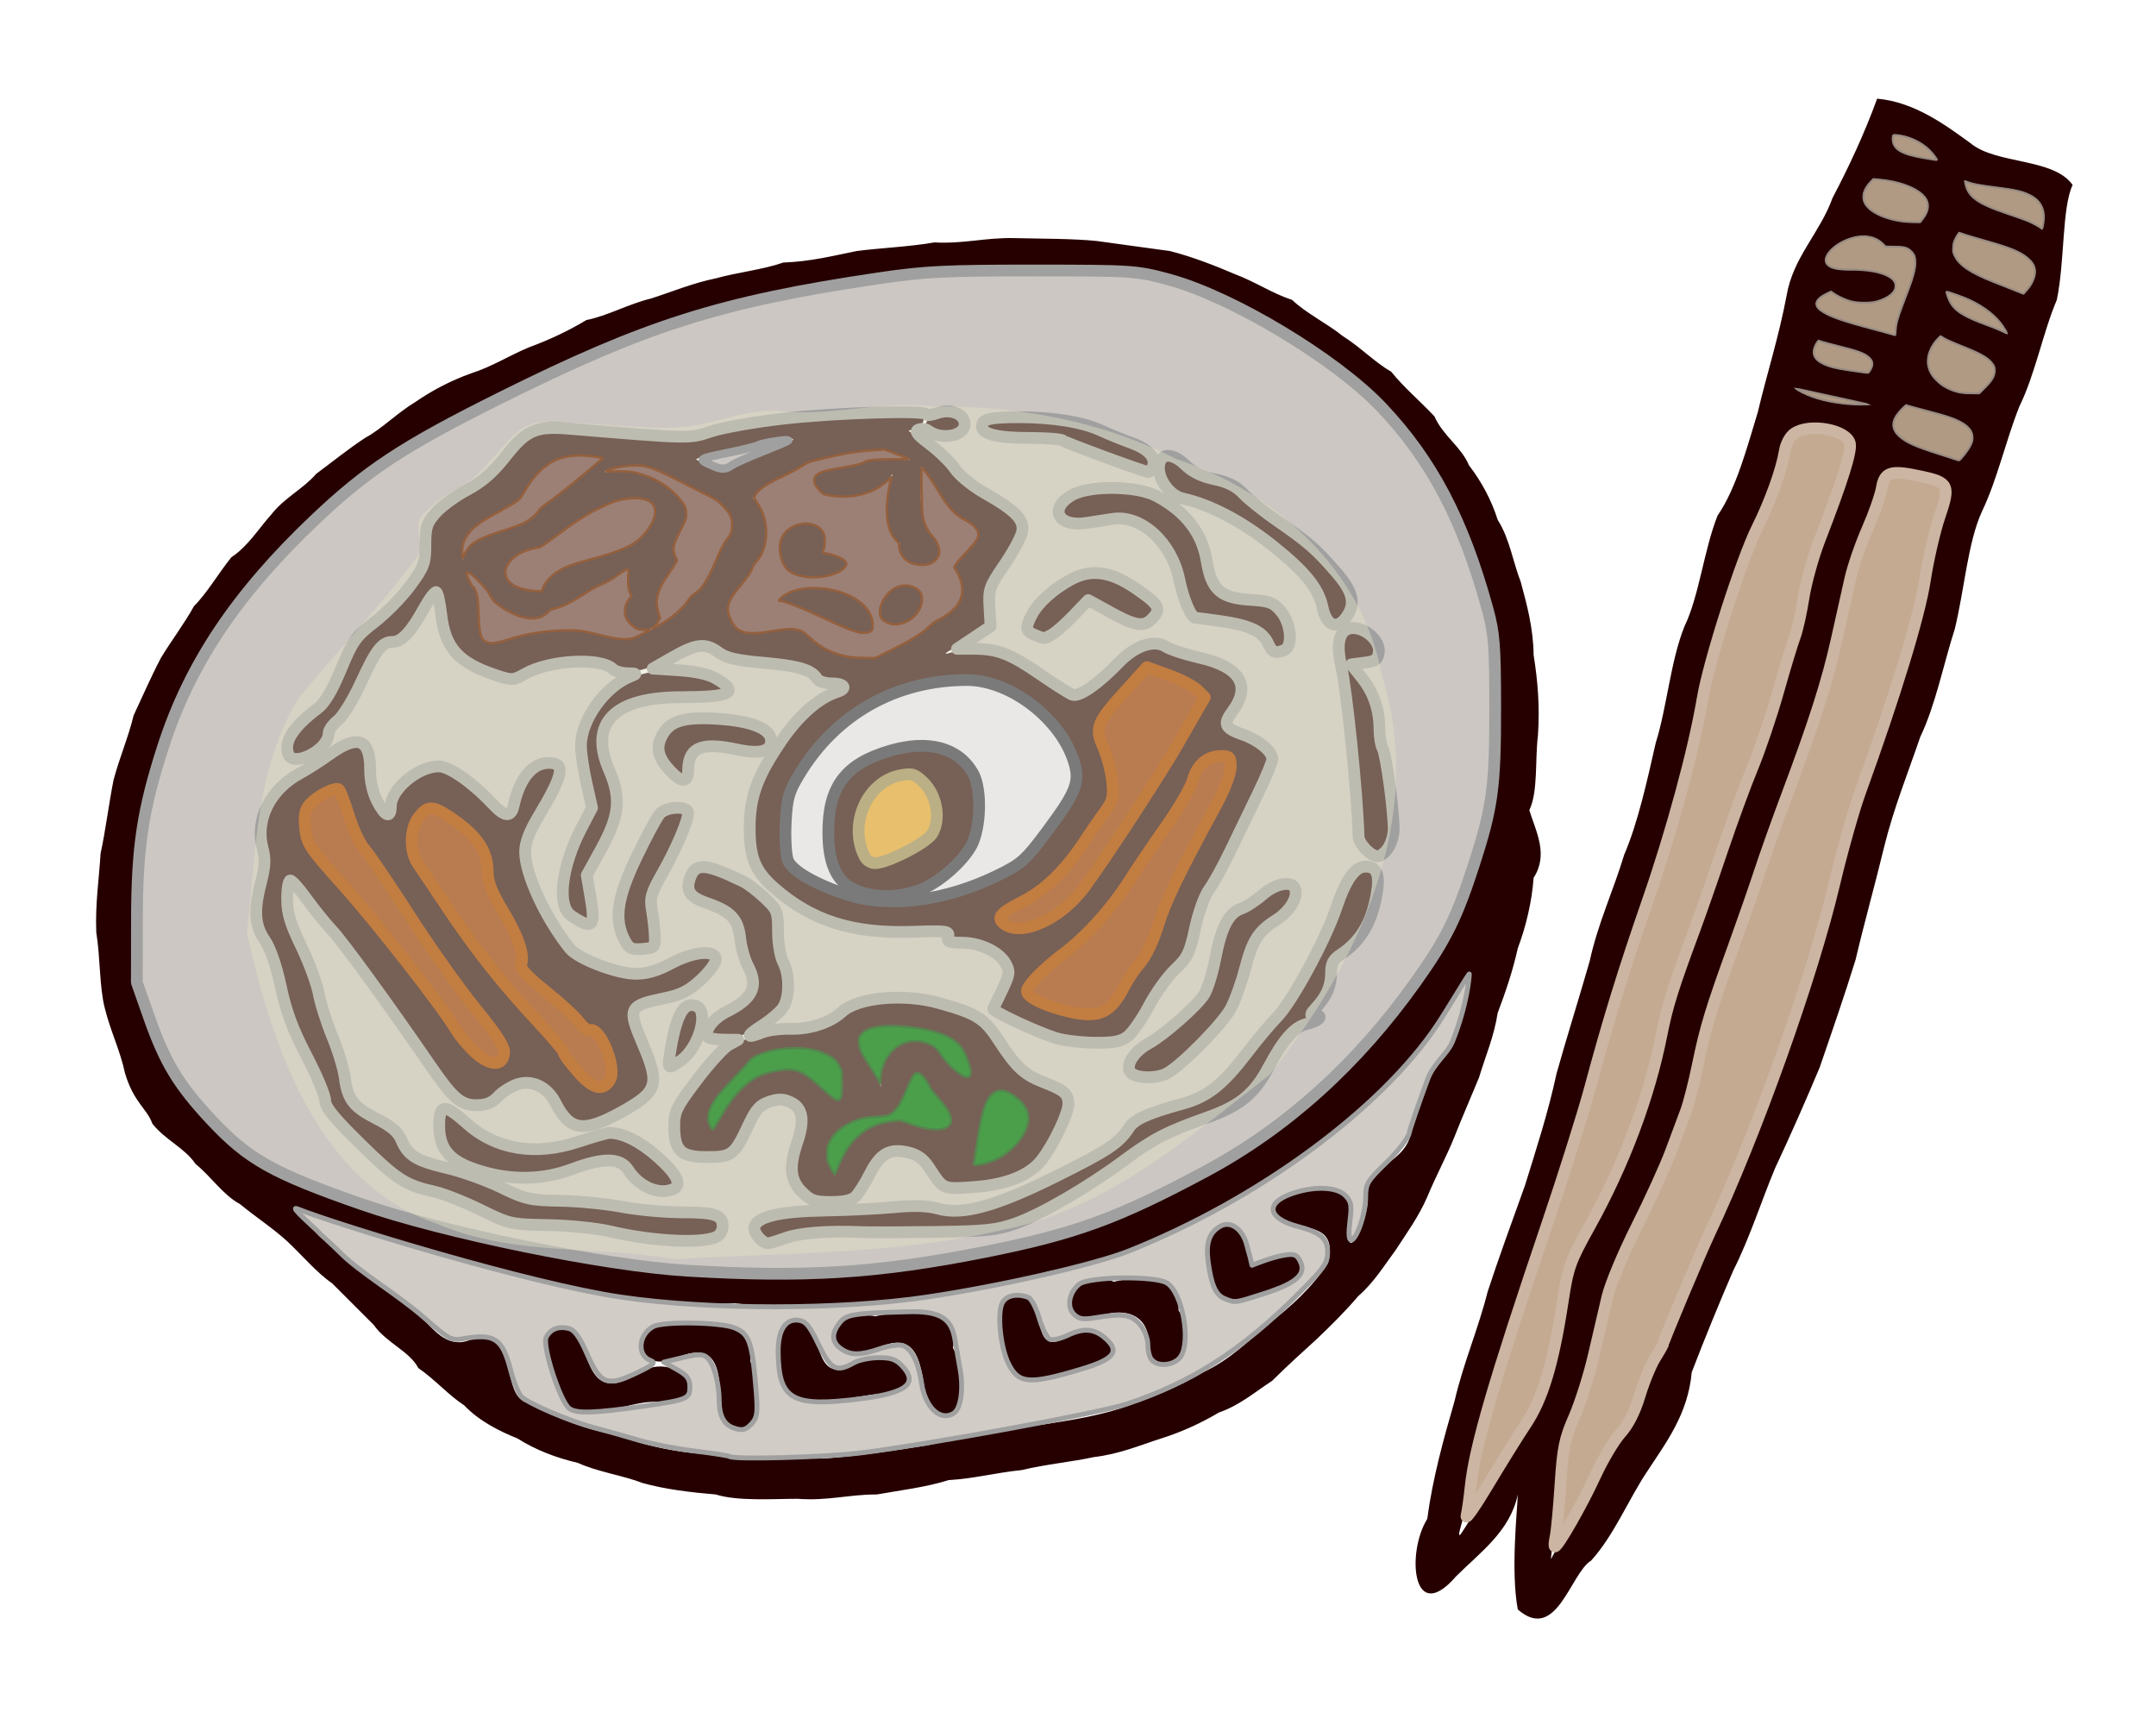 <?xml version="1.0" encoding="UTF-8" standalone="no"?>
<!-- Generator: imaengine 6.0   -->

<svg
   xmlns:dc="http://purl.org/dc/elements/1.1/"
   xmlns:cc="http://creativecommons.org/ns#"
   xmlns:rdf="http://www.w3.org/1999/02/22-rdf-syntax-ns#"
   xmlns:svg="http://www.w3.org/2000/svg"
   xmlns="http://www.w3.org/2000/svg"
   xmlns:sodipodi="http://sodipodi.sourceforge.net/DTD/sodipodi-0.dtd"
   xmlns:inkscape="http://www.inkscape.org/namespaces/inkscape"
   viewBox="0 0 1800 1440"
   width="1800"
   height="1440"
   version="1.1"
   id="svg2"
   inkscape:version="0.91 r13725"
   sodipodi:docname="simpleramendrawing.svg">
  <sodipodi:namedview
     pagecolor="#ffffff"
     bordercolor="#666666"
     borderopacity="1"
     objecttolerance="10"
     gridtolerance="10"
     guidetolerance="10"
     inkscape:pageopacity="0"
     inkscape:pageshadow="2"
     inkscape:window-width="1916"
     inkscape:window-height="1035"
     id="namedview9"
     showgrid="false"
     inkscape:zoom="0.25767182"
     inkscape:cx="924.09241"
     inkscape:cy="953.79538"
     inkscape:window-x="4"
     inkscape:window-y="1"
     inkscape:window-maximized="1"
     inkscape:current-layer="svg2" />
  <defs
     id="defs4" />
  <g
     id="g4216"
     transform="matrix(1.2,0,0,1.2,-767.851,-157.324)">
    <g
       id="layer0">
      <path
         sodipodi:nodetypes="ccccccccccccccccccccccccccccccccccccccccccccccccccccccccccccccccccccccccccccccccccccccccccccccccccccccccccccccccccccccccccccccccccccccccccccccccccccccccccccccccccccccccccccccccccccccccccccccccccccccccccccccccccccccccccccccccccccccccccccccccccccccccccccccccccccccccccccccccccccccccccccccccccccccccccccsccccccccccccccccccccccccccccccccscccccccccccccccccccccccccccccccccccccccccccccccccccccccccccccccccccccccccccccccccccccccccccccccccccccccccccccccccccccccccccccccccccccccccccccccccccccccccccccccccccccccccscccccccccccccccccsccccccccccccccccccccccccccccccccccccccccccccccccccccccccccccccccccccccccccccccccccccccccccccccccccccccccccccccccccccccccccccccccccccccccccc"
         style="fill:#260000"
         inkscape:connector-curvature="0"
         id="path7"
         d="m 1945.86,199.741 c -8.8,24.3 -20.1,48.3 -31,69 -8.8,24.5 -27.5,41.3 -32,68 -5.3,28.4 -13.9,55.1 -20,81 -7.7,25.3 -15.1,53.3 -28,72 -9.5,23.8 -12.8,55.9 -23,77 -9.7,23.9 -12.3,56.7 -20,81 -6.1,26.9 -12.5,55.9 -22,78 -7.6,25.2 -18.2,47.5 -24,74 -7.6,26.5 -16.1,53.4 -23,78 -5.9,27.5 -14.6,54.1 -22,78 -8.9,24.8 -18.4,50.699 -26,73.999 -6.8,26.8 -16.9,49.6 -23,76 -7.6,26.2 -15.3,53.9 -19,82 -14.6,23.4 -10.4,75.1 20,40 16.8,-16.8 37.6,-31.3 43,-57 -0.4,11.4 -5,53.5 0,80 27,23.5 36.6,-25.3 51,-34 16,-17.6 26.1,-42.8 39,-62 13,-19.9 28.4,-39.8 31,-69 9.2,-24 19.5,-49.1 29,-71 11.3,-22.299 19.8,-49.099 29,-70.999 10.8,-23 21.6,-47.6 31,-70 8.5,-24.7 17.6,-51 25,-75 6.3,-26.8 13.6,-52.4 20,-79 6.6,-26.7 16.8,-51.9 25,-76 10.6,-22 16.4,-51.5 24,-75 6.7,-27.2 9,-60.3 19,-82 10.6,-22.1 16.5,-49.2 26,-73 10.9,-22.1 16.5,-51.8 26,-74 5.6,-26.7 3.5,-64 11,-80 -13.3,-18.9 -53.3,-14.2 -71,-29 -17.5,-12.7 -39,-28.7 -65,-31 z m 11,25 c 12.5,0.1 26.3,7.9 31,18 -12.1,-2.4 -34.6,-2.7 -31,-18 z m -14,31 c 11.6,-0.7 53.7,7.8 33,30 -22.5,1.4 -54,-10.3 -33,-30 z m 64,1 c 17.1,8.8 63.1,-1.8 54,34 -15.4,-12.6 -53,-12.1 -54,-34 z m -4,36 c 20.3,8.4 73.3,12.6 45,43 -18.4,-8.7 -63.8,-18.1 -45,-43 z m -69,2.688 c 6.78,-0.667 13.52,1.162 18,7.312 44.1,-5.3 4.1,41.7 7,62 -13.3,-5.4 -81.3,-16.1 -45,-31 30.3,23.5 73.5,-12 18,-15 -39.08,3.075 -18.35,-21.311 2,-23.312 z m -588,1.312 c -20.3,-0.5 -35.2,4.1 -56,3 -16.7,3 -38.4,3.9 -54,6 -16.4,3.3 -31.9,7.3 -51,8 -14.3,5 -32,6.8 -47,11 -16.5,3.4 -30.2,9.3 -45,14 -16,3.9 -30.3,12.1 -45,15 -12.3,7.4 -25.6,13.7 -40,19 -13.701,5.7 -25.601,13.4 -40.001,18 -14.8,5.3 -27.5,12.1 -39,20 -12.5,7.5 -23.6,18.9 -35,25 -12,7.9 -22.8,16.7 -34,25 -9.1,10.5 -22.3,16.8 -31,28 -9.1,10.1 -16.4,22.4 -28,30 -9,11.2 -17.3,25.4 -26,34 -7.2,12.9 -15.7,23.9 -23,36 -6.8,12.9 -12.7,26.5 -19,40 -3.8,15.6 -9.8,29.2 -14,45 -3.2,16.1 -5.7,36.1 -9,51 -1.1,18.1 -3.8,35 -3,55 2.9,17.9 2.1,38.2 6,53 4.1,16.3 10.7,29.3 14,45 6.122,20.473 15.3,24.5 19,35 8.8,11.3 22.7,17 30,28 11.4,9.3 18.9,21.4 31,28 11.2,9.2 23.101,16.9 33,26 10.5,9.899 20.8,22.099 31,28.999 l 29,29 c 8.7,12.5 25.2,18.5 31,30 11.9,8.2 20.9,18.8 32,26 10.2,10.9 25.2,18.3 37,23 12.801,8.1 27.001,13.5 42.001,17 14.1,6.4 31.4,8.7 45,14 15.8,4.4 33.2,6.5 51,8 15.3,4.8 39.7,3 57,3 20.9,1.6 35.8,-3.1 55,-3 17,-3 34.5,-5.1 50,-10 17.7,-1 33,-5.2 51,-7 15.8,-3.9 36.2,-5.9 50,-9 18.3,-2.2 31.9,-8.2 47,-13 14.5,-4.6 27.9,-10.8 40,-18 14.7,-5.1 25.1,-14.3 37,-22 9.9,-9.8 21.7,-20.6 31,-29 10.1,-9.6 19.9,-19.3 29,-30 10.4,-8.9 17.9,-21 26,-32 7.9,-12.099 16.1,-23.399 22,-36.999 5.8,-14.1 13.7,-28.7 19,-42 5.3,-13.5 11.3,-27.1 17,-41 4.5,-15 10.5,-28.6 13,-45 5.5,-14.6 10.5,-29.2 14,-45 5.5,-14.5 9.9,-32.6 11,-49 10.4,-16.1 1.9,-31.6 -3,-47 6.2,-12.9 3.9,-34.8 6,-52 1.4,-19.9 -0.1,-37.9 -3,-56 -0.1,-18.3 -4.9,-36 -9,-51 -5.2,-13.1 -7.7,-30.1 -16,-43 -4.3,-13.7 -11.1,-26.4 -20,-38 -5.5,-13.1 -17.9,-20.2 -24,-34 -9.4,-10.1 -21.6,-20.4 -30,-31 -11.7,-6.7 -21.1,-16.9 -34,-25 -10.1,-8.3 -25.3,-15.7 -35,-25 -13.8,-4.5 -25.4,-12.5 -40,-18 -13.5,-5.8 -29.7,-12.1 -45,-16 -16,-2.1 -33.1,-4.6 -51,-7 -17.1,-1.7 -36.8,-1.5 -57,-2 z m 27.37,18.969 c 8.32,0.15 16.3,0.481 23.63,1.031 34.5,1.1 63.2,8.7 86,17 24.3,11.7 48.5,23.9 67,37 20.1,15.3 41.1,30.7 57,47 14.1,20.6 32.9,38.3 41,61 13.1,23.1 21.7,50.9 28,76 8.2,27.4 7.1,64.9 6,97 -1.2,33 -8.2,62.4 -17,87 -8.2,25.5 -19,51 -34,69 -14,20 -29,41.4 -46,57 -15.8,18.6 -35,35.8 -54,50 -19.9,13.9 -41.3,28.9 -65,38 -19.9,14.4 -46.2,24.4 -71,33 -24.9,8.8 -54.8,15.299 -83,19.999 -27.4,6.1 -58.2,9.3 -90,12 -32.6,-0.4 -71.2,1.8 -101,-2 -33.7,0.2 -63.8,-6 -91,-12 -30.901,-3 -58.401,-11.799 -85.001,-17.999 -28.2,-6.1 -55,-15.6 -79,-25 -25,-8.7 -50,-20 -68,-36 -16,-17.1 -33.6,-35.8 -45,-58 -9.9,-23.6 -20.2,-49.7 -20,-84 -1.8,-31.5 3.101,-64.4 8,-92 5.7,-28.9 15.7,-55.3 25,-79 12.1,-21.9 25.7,-44.7 40,-63 15.6,-18.8 31.5,-39.3 49,-54 16.7,-18.2 38.3,-32.9 57,-47 20.5,-13.8 44.6,-26 67,-37 21.1,-12.6 48.001,-22 69.001,-34 25.6,-8.4 49.8,-20.6 76,-27 26.2,-7.8 54,-13.9 83,-19 29.2,-5.1 60.4,-10.3 91,-12 22.5,-2.25 50.44,-3.481 75.37,-3.031 z m 620.63,18.031 c 20.2,5.3 36.4,15.5 43,30 -14.3,-8.8 -40,-9.6 -43,-30 z m -4,31 c 15.7,10.5 58.1,14.5 27,40 -27.4,3.4 -48.8,-19.7 -27,-40 z m -85,3 c 12.9,5.5 48.2,6.9 35,23 -13.9,-2.2 -49.5,-3.3 -35,-23 z m -17,33 c 17.8,4.4 38.4,8.2 54,12 -21.8,0.5 -42.4,-3.3 -54,-12 z m 78,12 c 22.2,7.3 66.1,10.4 37,39 -15.5,-6.6 -66.4,-14 -37,-39 z m -683,5 c -1.2,9.7 -53.5,-5.4 -73,4 -28.8,3.6 -64.5,2.3 -83,14 -26.6,1 -62.2,-1.6 -90,-6 -39.401,-7.4 -41.401,25 -60.001,37 -19.3,10.5 -49.5,21.6 -39,54 -11.1,21.4 -26,39.3 -47,51 -14.9,18.3 -14.2,51.9 -39,60 -34,33.3 13.7,36.4 17,3 23,-9.8 18.8,-46.9 40,-58 22.5,6.6 34.8,-67.5 39,-21 -0.9,35.1 26.2,40.9 51,48 9.901,-13 54.101,-21.1 72.001,-6 30.2,5.3 50.1,-31.6 68,-15 18.6,17.5 61.7,-1.4 73,23 49.6,-1.2 -21.6,14.8 -20,32 -14.3,18.7 -30,37.4 -30,68 -2.2,36.6 22,45.3 40,59 21.3,10.8 54.4,16.9 81,14 32.689,1.958 3.383,9.936 24,6 36.7,4.2 45.1,19.7 25,48 21.8,11.9 43.1,23.6 74,24 32.2,-0.4 29,-36.6 48,-50 24.2,-12.4 10.1,-50.8 32,-64 12.1,-20.4 19.4,-47.5 31,-66 29.9,-43.8 -51.7,-25 -17,-54 14.1,-39.9 -36.4,-27 -52,-43 -29.3,-1.3 -35.2,28.6 -59,37 -20.7,-6 -34.2,-29.8 -62,-33 -6.3,-3 -11.8,1.7 -21,0 -26.5,8.6 20.7,-11.4 23,-20 -12.5,-36 17.9,-35.6 22,-68 -12.1,-21.7 -41.4,-17.2 -51,-44 -4.6,-3.5 -10.6,-5.7 -14,-11 -29.5,-21.3 -2.3,1.4 -3,-23 z m 17.28,0.219 c -7.17,-0.412 -15.53,3.344 -16.28,8.781 2.3,9.4 31.4,9.9 26,-3 -1.54,-3.787 -5.42,-5.534 -9.72,-5.781 z m 44.78,4.125 c -6.44,0.148 -12.86,0.656 -19.06,1.656 -14.1,18.9 47.6,3.5 55,14 19.2,8.6 42,12.6 59,21 9.8,-19.4 -30.5,-19.8 -42,-31 -14.1,-3.225 -33.61,-6.101 -52.94,-5.656 z m 558.69,5.656 c 4.79,0.192 9.97,1.225 15.25,3 21,3.1 1.3,36.7 0,45 -5.8,16.8 -12.9,34.2 -19,48 -3.8,18.1 -5,41.4 -12,54 -3.9,18.2 -10,33.6 -14,51 -5.5,16.6 -11.7,34.9 -19,48 -5.5,15.7 -10.2,32.6 -17,48 -4.4,16.9 -10.1,35.7 -17,49 -3.8,17.6 -12,31 -17,48 -4.9,16.6 -8.4,37.6 -12,54 -3.8,17.7 -9.9,33.3 -17,48 -5.4,16.3 -11.7,34.5 -20,46 -6.5,15.3 -16,27.3 -23,41.999 -2.8,19.1 -6,40.4 -9,57 -5.4,16.5 -6,37.6 -17,48 -7.4,14.7 -19.1,27.5 -25,41 -8.9,13.3 -15.9,27.9 -25,41 -4.3,3.1 10.4,-29.5 6,-45 5.4,-17.1 10.5,-36.5 14,-53 5.7,-16.1 12.2,-34.1 16,-51 5.9,-15 11.4,-31.1 17,-47 5.3,-16.799 10.8,-35.799 17,-49.999 5.8,-15.3 9.5,-33.2 15,-49 3.6,-18.6 10.8,-35.9 14,-53 5.9,-15.3 9.8,-33.1 15,-49 6.1,-16.4 11.7,-35.2 17,-50 4.4,-17.1 13.6,-29.5 16,-49 5,-16.6 10.1,-36 14,-52 4.8,-16.9 5.7,-37.6 10,-54 4.9,-17.9 11.5,-35.8 16,-51 5.9,-15.9 9.4,-34.1 18,-47 8.5,-13.5 14,-32.5 19,-47 -1.35,-17.55 9.39,-24.576 23.75,-24 z m -713.88,8.531 c 12.38,0.025 -37.75,14.075 -42.87,21.469 -9.4,1.6 -15.4,-4.2 -20,-6 -13.8,-2.6 34.2,-6.5 43,-13 10.84,-1.744 17.02,-2.474 19.87,-2.469 z m 66.13,7.469 c 33.7,12.4 10.9,4.4 -13,8 -7.7,7.9 -53,2 -30,23 20.8,5.1 40.5,-2 48,-14 -3.3,11.6 -8.5,39.1 5,48 -2.5,22 39.1,19.7 24,-3 -12.3,-10.1 -8.8,-31.5 -9,-50 11.6,11.2 15.4,29.1 29,36 24.5,11.9 1.8,20.1 -6,34 13.3,18.8 2.2,31.7 -14,38 -9.8,11.6 -25.6,17.4 -40,25 -22.6,2.1 -37.9,-4.2 -49,-16 -11.4,-11.8 -40.7,8.7 -51,-7 -12.8,-19.6 10.3,-26.2 14,-42 12.5,-10.6 11.3,-34.6 0,-46 4.2,-12 26.3,-15.3 37,-25 16.9,-4.5 34.2,-8.8 55,-9 z m -207.84,4.094 c 3.64,0.292 7.58,0.906 11.84,1.906 -6.5,5.8 -29.4,25.4 -44,35 -10.3,20.3 -48.501,12.1 -54.001,36 -6.3,-24.8 25.1,-31 40.001,-43 9.27,-17.587 20.62,-31.947 46.16,-29.906 z m 403.68,0.406 c -10.9,0.531 -0.94,27.419 8.16,27.5 17.5,4.5 31.8,10.8 45,17 11.4,10.6 25.6,19.8 35,28 11.1,10.9 22.1,20.5 22,40 16,15.7 25.3,-23.8 8,-28 -8.3,-11.3 -17.9,-22.3 -31,-31 -10.9,-8.7 -27.1,-16 -36,-27 -5.4,-14.1 -36.2,-4 -40,-22 -5.01,-3.337 -8.64,-4.622 -11.16,-4.5 z m -366.65,6.344 c 2.17,0.155 4.17,0.519 5.81,1.156 16.1,4.8 27,13.6 40,19 13.1,5 27.1,20.3 13,34 -6.8,12.9 -10.8,31.4 -23,37 -7,12.6 -19.5,19.7 -33,26 -14.9,10.5 -29.2,-1 -48,-2 -20,-0.4 -36.4,2.7 -51.001,8 -26.8,8.4 -9.4,-31.5 -21,-39 -13,-23.5 13.2,1.8 15,10 8.8,7.4 29.401,20.5 40.001,6 17.4,-2.6 24.6,-14.9 40,-19 25.5,-19.3 7.7,-2.9 17,10 -16.4,14.9 11.1,35.5 19,15 -7.4,-19.1 5.1,-26.8 12,-40 -11.1,-15.2 16.6,-26.7 2,-42 -8.1,-10.6 -22.7,-18.4 -40,-20 -27.13,3.85 -3.04,-5.24 12.19,-4.156 z m 875.09,3.187 c 7.84,0.575 17.92,4.969 25.72,5.969 22.9,5.3 -1.4,30.4 -1,43 -2.6,19.2 -5.8,37.6 -9,56 -6.3,15.3 -10.5,32.7 -16,49 -4.4,17.1 -12,31.1 -17,48 -4.5,16.8 -11.6,31.3 -17,48 -2.8,18.3 -7.9,34.8 -12,52 -3.7,18.2 -8.6,34.9 -14,51 -5.7,16 -10.5,32.9 -17,48 -4.6,17.3 -12.7,33.7 -18,48 -5.6,16.3 -12.6,30.9 -19,46 -7.1,14.6 -11,32.3 -20,45 -5.4,16.199 -11.8,31.299 -19,45.999 -5.3,16.1 -11.8,31.2 -21,43 -4.4,17.8 -8.1,35.8 -20,45 -11.3,10.7 -15,28.6 -22,43 -7.7,14.2 -17.2,26.3 -25,41 1.6,-15.9 6.3,-39.3 7,-58 -3.7,-18.1 4.7,-36.5 12,-49 6.6,-14.9 9.4,-33.8 14,-51 3.3,-18 6,-37 14,-51 5.8,-15.399 16.3,-26.599 21,-42.999 9.2,-12.8 13.6,-30 19,-46 8.2,-13.6 11.4,-32 15,-50 2.8,-18.9 8.3,-34.9 14,-51 6.5,-15.3 13,-33.3 17,-49 7.3,-14.5 13.2,-30.3 17,-48 4.3,-17.4 12.2,-31.1 17,-48 6.7,-14.8 13.2,-29.9 17,-48 7.5,-13.8 10.2,-32.7 14,-51 3.4,-17.7 9.5,-33.2 12,-52 5.6,-16.4 13.7,-29.9 19,-46 -1.15,-14.3 4.44,-17.544 12.28,-16.969 z m -548.62,13.688 c -8.53,0.16 -16.74,1.256 -22.66,3.281 -29.5,12.9 4.1,30.4 20,14 24.8,-1 36.4,12.8 45,24 12,12.9 3.9,44.7 23,48 22.3,1.9 45.4,4.3 48,22 21.8,6.4 11.4,-35.7 -8,-33 -23.8,2.4 -39.8,-7.1 -38,-31 -4.2,-18.4 -16,-30.2 -31,-40 -7,-5.187 -22.13,-7.548 -36.34,-7.281 z m -327.72,5.937 c 25.6,1.377 5.37,31.757 -9.94,35.344 -18.8,10 -49.8,7.8 -57,30 -40.301,-0.7 -27.401,-29.6 -1,-31 16.4,-12.3 32.2,-25.3 54,-33 5.67,-1.15 10.28,-1.54 13.94,-1.344 z m 117.75,18.063 c -11.06,-0.679 -24.51,8.719 -16.69,27.281 9.3,22.3 73.1,0.7 27,-7 5.42,-13.125 -1.72,-19.753 -10.31,-20.281 z m 199.25,34.687 c -2.79,0.144 -5.77,0.657 -8.94,1.594 -15.4,8.8 -32.7,16.2 -37,37 24.5,17.1 27.5,-21.1 46,-20 10.4,7.5 40.8,29 44,3 -13.74,-6.125 -24.55,-22.598 -44.06,-21.594 z m -131.53,8.375 c -10.53,0.488 -19.64,13.294 -16.41,22.219 11.9,13.1 34.4,-5.1 27,-18 -3.43,-3.175 -7.08,-4.381 -10.59,-4.219 z m -65.1,1.813 c -9.27,0.337 -17.69,3.031 -22.31,8.406 21.6,3.7 58.6,30.8 65,20 2.27,-18.494 -22.3,-29.146 -42.69,-28.406 z m 375.56,28.656 c -3.98,0.251 -6.96,2.563 -6.87,7.75 -4.8,11.3 6.1,27.8 6,43 -2.4,16.1 5.2,31 5,48 -0.5,19.3 1.3,36 4,51 13.6,19.7 27.8,-9.8 19,-24 -1.9,-15.4 -1.1,-34.8 -8,-47 0.5,-18.4 -1.8,-34.7 -12,-44 -17.8,-21.6 -2.2,-6.2 12,-15 3.3,-10.862 -10.36,-20.302 -19.13,-19.75 z m -142.87,24.75 c 19.2,8.1 58,12.3 32,40 -11,17 -18.9,38 -32,54 -11.6,16.9 -23.8,33.5 -34,52 -11.7,17.3 -25.5,32.2 -48,39 -46.1,-3.4 -7,-20.2 8,-28 16.4,-12.4 27.7,-29.9 38,-48 20.8,-11 11.6,-46.5 0,-62 5.4,-17.4 24.7,-31.7 36,-47 z m -332,3.781 c -6,0.099 -11.85,0.819 -17,2.219 -20.5,5.8 -34.2,18.8 -41,38 -8.9,26.6 14.1,47.2 0,68 -8.4,14.9 -21.7,40.6 -11,60 33.1,23.8 2.7,-17 15,-34 8.9,-14.2 25,-34.7 14,-60 -11.9,-16.4 -9.6,-48.6 14,-51 16.6,-13 47.2,-0.8 68,-9 -4.8,-9.225 -24.01,-14.514 -42,-14.219 z m 206.41,4.688 c 25.29,-1.129 41.55,13.731 54.59,23.531 12.5,13.2 34,39.4 20,62 -14,15.9 -23.3,39 -42,49 -19.2,10.8 -42.9,19.4 -68,23 -31.7,3.1 -55.1,-5.9 -74,-17 -24.2,-2.7 -19.3,-48.1 -12,-66 11.6,-18.9 25.5,-37.3 42,-50 18.1,-11.4 40.4,-21.5 68,-23 4,-0.875 7.79,-1.37 11.41,-1.531 z m -191.16,29.312 c -18.21,0.445 -28.38,22.157 -15.25,33.219 23.4,26.7 3.4,-16.4 25,-16 17.4,-2.5 47.4,14.5 46,-5 -8.7,-11.3 -29.7,-12 -52,-12 -1.28,-0.169 -2.54,-0.248 -3.75,-0.219 z m -231.782,16.782 c -11.419,-1.102 -29.694,18.687 -38.469,22.437 -18.1,5.7 -32.5,27.8 -26,51 8.4,19.8 -18.4,43.4 2,63 11.9,17.4 9.6,40.6 18,62 10.3,18.4 22.7,33.8 25,58 14,15 32,24.9 42,42 15,13.4 45.2,11 60,23 17.4,9.1 41.001,20.3 66.001,11 25,3.9 43.6,13.1 73,11 38.5,10.899 46.8,-22.9 4,-16 -27.4,1.3 -47.4,-6.5 -74,-9 -27.7,7.7 -46.801,-5.9 -64.001,-15 -18.3,-9.4 -51.3,-4.2 -58,-27 -5.2,-19 -42.4,-14.5 -38,-41 -2.7,-21 -15.1,-35.8 -19,-59 -2.1,-24.4 -17.8,-36.5 -23,-60 -1.7,-47.5 16.2,-6 26,4 14.7,14.9 26.6,30.9 37,47 12.1,16.8 24.2,32.5 34,49 13.7,11.9 20.4,43.3 45,33 15.4,-17.5 37.901,-22.1 48.001,1 8.6,29.1 38.9,8.8 52,0 26.3,-10.5 6.8,-36.6 0,-55 -12.3,-23.4 37.3,-13.7 45,-30 30.9,-24.8 -2.4,-23.7 -21,-9 -26,14.8 -44.3,-1.7 -65,-8 -10.9,-15.9 -25.3,-29.2 -30,-54 -15.201,-22.9 4.3,-41.6 13,-58 21.5,-36.6 -18.8,-22.3 -22.001,0 -5.3,37.3 -19.9,-4.5 -37,-10 -14.1,-20.1 -42.8,-4.8 -49,13 -0.9,33 -25.7,-14.5 -17,-30 -1.675,-6.375 -4.725,-9.07 -8.531,-9.437 z m 396.472,2.656 c -18.61,-0.869 -40.19,6.344 -49.94,14.781 -20.2,7.3 -24.3,62.7 -9,76 17.2,21.9 61.2,10.7 74,-6 21.5,-7.8 28.2,-56.3 12,-73 -5.81,-7.837 -15.9,-11.26 -27.06,-11.781 z m 206.34,4 c 7.15,0.698 11.16,7.512 2.72,22.781 -8.8,19.3 -18.9,37 -29,54 -10.3,18.5 -18.9,40.3 -23,62 -17,11.4 -19.6,36.5 -37,46 -17.8,-3.2 -59.9,-9 -50,-23 9.5,-18.1 32.1,-23.4 43,-40 14,-14.4 27.6,-31.2 36,-49 11.1,-16.8 24.2,-31.4 34,-50 -0.28,-14.456 14.09,-23.678 23.28,-22.781 z m -213.28,13.781 c 11.5,7.2 21,27 12,43 -7.9,11.9 -26.6,15.7 -38,22 -18.4,1.9 -17.2,-29 -13,-43 5.6,-15 20.2,-22.8 39,-22 z m -404.688,8.563 c 8.955,-1.065 11,42.55 23.687,45.437 12.3,17.4 22.7,35.9 34,53 12,17.2 21.5,36.5 37,49 3.7,16 41.901,36.9 17,48 -23.7,-4.9 -29,-31 -43,-45 -11.9,-16.2 -23.8,-33.1 -37,-49 -13.4,-15.2 -26.7,-30.7 -41,-47 -16.7,-9 -22.4,-46.4 5,-51 1.613,-2.225 3.034,-3.285 4.313,-3.437 z m 69.687,14.437 c 19,11.6 40.2,21.8 37,51 7.3,24.2 28.301,33.9 23.001,62 15,15.5 36.7,25.2 45,43 9.6,-14.4 33.6,45.4 6,42 -18.7,-9.4 -23.4,-36.2 -41,-46 -15.001,-14.1 -25.901,-34.7 -41.001,-48 -11.6,-16.5 -23.1,-36.4 -35,-53 -16.3,-11.5 -18.2,-50.3 6,-51 z m 166.591,1.5 c -17.29,0.605 -19.19,28.163 -27.59,40.5 -12.8,16.1 -16.1,41.1 -2,57 37.2,6.1 -0.2,-31.1 13,-40 8.4,-18.2 21,-32.3 25,-56 -3.16,-1.137 -5.94,-1.586 -8.41,-1.5 z m 21.69,41.063 c -12.73,-0.105 -18.59,23.412 -1.28,22.437 11.8,7.7 30,8 26,29 -0.6,16.6 20.4,27.5 5,39 -5.3,13.5 -29,8.3 -28,28 12.9,5.9 32.3,-5 40,-11 12.1,-4.9 18.8,-20.9 12,-40 -12.3,-7.9 2.6,-33.9 -10,-42 -8.5,-9.2 -19.3,-16.9 -34,-21 -3.47,-3.131 -6.78,-4.413 -9.72,-4.437 z m 456.84,0.875 c -12.6,1.823 -18.43,35.943 -24.12,47.562 -11.7,19.3 -20.9,42.6 -34,57 -18.2,13.5 -25.8,36.8 -44,50 -14.7,15.1 -52.4,9.7 -61,29 -11.8,19.6 -39.6,22.7 -57,36 -19.2,11.3 -42.5,20.3 -71,20 -25.8,-12.5 -52.9,6.4 -81,-2 -15.4,0.3 -75.7,6.1 -41,22 23.9,-8.2 39.9,-12.2 72,-5 21.1,-12.2 53.9,3.8 80,-4 28.2,-3.5 45.6,-17 65,-28 19.7,-11.1 35.5,-27.6 54,-37 20,-11.4 48.7,-13.5 64,-30 15.1,-14.3 17.2,-44.6 41,-49 13.8,-2.5 -0.2,-6.3 -3,-2 1,-4.2 23.1,-17.2 17,-41 20.7,-9.9 32.9,-30.1 33,-59 -3.71,-3.694 -6.97,-4.983 -9.88,-4.562 z m -55.56,10.875 c -10.37,0.704 -19.35,18.606 -30.56,18.687 -13.6,7 -13.8,27.4 -17,45 -3.6,17.1 -17.1,27 -28,35 -7.4,13.2 -29.8,11.3 -31,31 16.9,14 35.1,-5.2 42,-12 9.5,-11.3 23.4,-18 28,-34 9.5,-11.4 8.5,-35.8 17,-47 5.7,-14.2 29.2,-11.2 27,-34 -2.59,-2.1 -5.04,-2.85 -7.44,-2.687 z m 127.69,65.281 c 1.38,2.022 -15.25,35.956 -15.25,44.406 -8.5,17.8 -14,39 -23,57 1.6,26.7 -31.1,28.3 -31,48 4.3,15.7 -18.9,62.699 -12,12 -1.3,-26.8 -45.8,-10.6 -54,-3 7.2,24 47.7,3.9 39,39.999 -10.9,16.9 -26.4,30.8 -41,42 -14.2,12 -27.5,25.5 -46,34 -16.7,10.2 -38,18.3 -57,25 -19.9,6.4 -43.3,9.7 -66,13 -23,5 -49.3,8.1 -70,13 -22.9,3.5 -45.9,7.2 -71,9 -25.4,-0.5 -58.3,3 -79,-3 -24.7,-1 -48.2,-6.9 -67,-14 -22.8,-3.7 -42.9,-13 -61,-22 -17.901,-7 -4.6,-47.1 -34.001,-46 -23.7,14.5 -34.7,-13.5 -49,-23 -16,-9.7 -27,-25.5 -42,-38.999 -15.4,-13.9 -39.3,-30.7 -4,-12 19.1,8.4 40.8,13.499 61,18.999 22.1,6.1 46.7,11 67.001,15 23.1,4.9 48.8,8.6 69,12 25.6,3.2 51.7,6.6 77,5 24.4,2.9 54.7,2.9 78,0 26.6,-0.1 51.3,-4.8 74,-8 22,-4.2 45.6,-7.3 66,-14 22.5,-4.3 45.5,-10.7 63,-17.999 18.4,-8.8 37.4,-16.6 54,-26 18.6,-9.3 37.5,-19.8 51,-31 16.5,-11.2 33.2,-23.9 47,-36 14.2,-12.2 28.3,-27.6 40,-41 12.1,-14.8 23,-30.6 32,-48 2.66,-3.637 3.93,-4.873 4.25,-4.406 z m -391.28,13.812 c -14.31,-0.281 -28.92,3.094 -38.97,7.594 -9.7,10.4 -22.5,18.2 -48,14 -14.2,5.7 -32.6,7.8 -43,18 -7.5,12.4 -17.7,24.7 -26,34 -7.3,16.8 -4.5,43.2 20,36 24.7,4.6 22,-20.7 31,-30 4.5,-13.2 37.1,-14.9 35,5 2.5,12.9 -15.1,31.9 -4,46 4.7,12.3 36.3,16.9 43,3 9.5,-10.6 7.3,-33.4 34,-27 22.7,-1.8 10.6,30.9 37,24 21,1.5 38.4,-3.7 48,-12 12.7,-7.8 16.4,-24.7 24,-37 8.5,-20.6 -19.7,-20.2 -29,-28 -11.5,-7.9 -16.4,-23.6 -26,-35 -9,-10.5 -31,-10.9 -43,-17 -4.53,-1 -9.26,-1.5 -14.03,-1.594 z m -148.5,6.032 c -12.84,0.746 -9.87,29.925 -15.47,41.562 11,-4.6 27,-20.2 22,-40 -2.55,-1.187 -4.7,-1.669 -6.53,-1.562 z m 140.78,13.406 c 19.73,0.297 42.01,5.131 48.75,16.156 17.2,34.2 -9.3,17.4 -18,0 -21.7,-15.4 -42.3,5.1 -39,27 -2.4,-13.1 -34.5,-38.1 0,-43 2.66,-0.137 5.43,-0.198 8.25,-0.156 z m -72.34,15.5 c 17.68,-0.979 36.21,4.156 37.09,18.656 3.1,45.5 -18.1,-10.5 -42,-3 -27.6,2.3 -36.6,23.2 -48,42 -14.3,-16.5 18.2,-37.2 26,-50 6,-4.275 16.3,-7.069 26.91,-7.656 z m 89.62,17 c 2.5,0.202 5.72,3.956 10.47,13.656 26.8,25.2 8.5,33.4 -22,20 -27.4,0.6 -38.8,17 -46,38 -18.9,-23.3 10.2,-43.1 32,-41 16.95,0.225 18.03,-31.261 25.53,-30.656 z m 57.09,12.406 c 3.57,-0.335 7.94,1.45 13.38,6.25 20.4,16.7 -10.1,47.3 -32,46 3.17,-9.425 3.18,-50.796 18.62,-52.25 z m -386.027,13.094 c -2.362,0.293 -3.781,4.281 -3.594,15.156 1,20.7 20.8,24.4 34,29 15.7,4.1 41.701,5.9 54.001,-2 13.9,-5.7 37.3,-14.8 45,0 3.2,15.5 38.2,19.2 32,4 -13.1,-7 -20.6,-23 -37,-27 -18.1,-3.9 -32.5,7.2 -49,10 -21.4,0.9 -41.401,-2.6 -53.001,-11 -7.425,-1.512 -17.208,-18.8 -22.406,-18.156 z m 543.407,81.156 c -18.9,1.2 -9.8,32.799 -8,42.999 9.3,17.3 33.6,2.7 45,-1 21.1,-2.3 20.2,-27.399 -3,-20 -29.5,18.1 -12.2,-22.999 -34,-21.999 z m -61.44,36.499 c -5.31,0.25 -10.96,1.15 -16.56,2.5 -27.6,-11.3 -43.5,26.3 -15,26 22.3,-10.4 42.3,-3.3 39,23 17.7,25.4 34.3,-11.6 21,-29 0.45,-17.92 -12.49,-23.23 -28.44,-22.5 z m -81.22,12.47 c -1.29,-0.17 -2.73,-0.18 -4.34,0.03 -21.3,4.4 -3.8,41.9 -3,51 14.9,15.1 39.8,-0.2 55,-3 31.6,-4.8 8.6,-32.2 -15,-20 -27.28,16.78 -13.33,-25.41 -32.66,-28.03 z m -74.34,11.12 c -9.69,-0.24 -19.91,1.34 -27,2.91 -35.4,-7.4 -39.1,34.9 0,23 35.7,-18.4 30.8,23 37,39 28.1,23 25.9,-24.5 17,-40 3.81,-19 -10.85,-24.49 -27,-24.91 z m -81.88,5.32 c -17.74,-0.11 -12.43,42.15 -5.12,50.59 14.4,13.1 47.3,1.6 64,1 32.8,0.3 17.5,-33.9 -14,-23 -34.7,21.9 -25.2,-21.4 -41,-28 -1.39,-0.41 -2.69,-0.59 -3.88,-0.59 z m -65.15,2.53 c -6.15,-0.09 -12.4,0.39 -17.97,1.06 -33.4,-5.6 -31.8,38 2,22 35.7,-13.8 24.5,29.1 31,45 28.5,18.4 24.3,-24.7 18,-42 3.07,-20.47 -14.59,-25.81 -33.03,-26.06 z m -96.31,4.25 c -27.95,-1.52 -1.66,34.22 -1.66,47.81 15.3,22.8 47.1,-1 70,3 41.1,0.1 9.5,-38.6 -17,-20 -36.2,22.1 -32.7,-16.2 -45,-30 -2.37,-0.45 -4.48,-0.71 -6.34,-0.81 z" />
    </g>
    <path
       sodipodi:nodetypes="cssssssssssssssssssssscssssssscccssccsscssssscsscscccssscsccscccsscssssssssssssssssssssssssssssssss"
       inkscape:connector-curvature="0"
       id="path4143"
       d="m 1147.28,1144.26 c -0.551,-0.533 -11.284,-2.201 -23.85,-3.708 -12.566,-1.507 -30.423,-4.987 -39.682,-7.733 -9.259,-2.747 -22.63,-6.505 -29.712,-8.352 -18.085,-4.716 -47.206,-17.159 -51.576,-22.038 -2.019,-2.254 -5.334,-10.507 -7.367,-18.341 -5.71,-21.999 -11.105,-25.538 -33.076,-21.698 -8.152,1.425 -9.869,0.49 -27.437,-14.94 -17.377,-15.261 -44.528,-31.452 -57.295,-44.225 -5.975,-5.978 -15.044,-14.119 -15.044,-14.119 0.382,-0.557 -22.351,-19.765 -15.617,-17.111 29.624,11.677 161.592,52.019 225.1,61.412 60.933,9.012 152.48,9.005 213.121,-0.018 51.088,-7.601 116.603,-22.551 140.431,-32.045 89.813,-35.787 175.096,-98.378 214.657,-157.543 6.929,-10.362 22.174,-36.169 22.174,-35.11 0,1.627 -1.254,20.733 -11.615,46.785 -3.527,8.868 -13.189,15.154 -17.352,26.406 -6.361,17.196 -12.164,34.109 -12.895,37.585 -0.731,3.476 -7.835,12.613 -15.787,20.305 -13.251,12.817 -14.458,14.846 -14.458,24.295 0,11.266 -6.298,29.647 -10.158,29.647 -1.528,0 -1.819,-4.822 -0.788,-13.074 1.411,-11.296 0.959,-13.749 -3.33,-18.037 -6.244,-6.244 -23.145,-6.49 -38.612,-0.564 -17.263,6.614 -14.724,16.859 5.498,22.187 16.172,4.261 20.935,8.371 20.935,18.064 0,7.394 -2.51,10.977 -19.841,28.328 -39.572,39.614 -74.625,62.181 -119.845,77.155 -19.093,6.322 -137.516,28.111 -184.896,34.018 -24.953,3.111 -89.227,4.842 -91.682,2.469 z m 15.78,-23.023 c 3.615,-3.995 4.078,-7.539 2.906,-22.246 -2.743,-34.413 -4.576,-39.8 -15.033,-44.169 -9.525,-3.98 -49.535,-4.637 -56.466,-0.928 -10.439,5.587 -11.643,20.069 -1.966,23.649 3.897,1.441 2.219,2.944 -9.582,8.585 -20.517,9.806 -25.225,8.039 -34.494,-12.947 -5.326,-12.058 -8.818,-16.931 -12.859,-17.945 -7.054,-1.77 -12.632,0.365 -15.642,5.989 -3.056,5.71 9.612,44.939 16.057,49.721 4.945,3.669 17.486,3.275 51.374,-1.613 30.785,-4.44 32.467,-5.134 32.467,-13.388 0,-5.687 -1.786,-8.082 -9.075,-12.171 l -9.075,-5.09 13.2,-3.167 c 10.625,-2.549 13.912,-2.576 16.85,-0.137 4.62,3.834 8.512,17.664 8.529,30.308 0.014,10.028 3.29,16.365 9.633,18.632 6.44,2.302 8.802,1.749 13.175,-3.083 z m 140.384,-6.999 c 4.873,-3.088 6.889,-16.812 4.457,-30.337 -1.189,-6.614 -2.868,-16.241 -3.731,-21.393 -2.438,-14.569 -10.826,-19.471 -32.319,-18.889 -38.411,1.04 -43.003,1.773 -47.733,7.615 -5.959,7.359 -5.667,13.531 0.857,18.101 6.741,4.722 13.247,4.723 27.14,0.01 6.054,-2.055 13.139,-3.061 15.743,-2.235 6.175,1.96 10.998,11.562 13.207,26.295 2.534,16.901 13.086,26.725 22.379,20.836 l 0,-7e-4 z m -64.699,-10.094 c 31.988,-4.051 40.274,-10.632 28.783,-22.863 -4.251,-4.525 -7.864,-5.779 -16.451,-5.713 -6.053,0.047 -13.71,1.632 -17.017,3.522 -12.209,6.979 -16.192,4.939 -24.65,-12.626 -6.429,-13.351 -8.951,-16.365 -14.198,-16.972 -9.002,-1.042 -14.096,7.123 -13.925,22.317 0.373,33.209 9.589,38.396 57.459,32.334 z m 153.315,-20.566 c 23.25,-6.961 27.405,-12.433 16.536,-21.782 -7.625,-6.559 -14.996,-7.008 -26.329,-1.603 -4.554,2.172 -9.905,3.325 -11.89,2.564 -1.985,-0.762 -5.326,-7.292 -7.425,-14.511 -2.099,-7.219 -5.531,-13.784 -7.628,-14.589 -7.779,-2.985 -15.295,-1.427 -18.063,3.745 -3.766,7.037 -1.408,30.774 4.187,42.156 7.021,14.283 14.382,14.867 50.612,4.02 z m 69.136,-8.629 c 7.477,-10.675 1.369,-44.283 -9.321,-51.287 -7.978,-5.227 -54.9,-4.564 -61.307,0.867 -7.007,5.939 -8.657,15.682 -3.525,20.814 3.425,3.425 6.289,3.875 15.205,2.39 18.91,-3.15 24.669,-2.265 30.673,4.715 3.343,3.887 5.564,9.584 5.564,14.271 0,4.291 1.299,9.101 2.886,10.688 4.784,4.784 15.7,3.429 19.825,-2.459 z m 59.04,-44.24 c 22.066,-7.117 28.892,-13.55 24.027,-22.641 -2.358,-4.406 -4.146,-4.971 -11.595,-3.666 -8.932,1.566 -21.712,6.902 -21.712,6.902 -2.205,-9.708 -2.098,-7.741 -3.478,-13.501 -2.712,-11.326 -11.094,-17.667 -18.273,-13.825 -7.872,4.213 -10.525,11.623 -8.804,24.597 2.193,16.532 5.255,23.404 11.559,25.936 7.589,3.049 6.635,3.177 28.275,-3.803 z"
       style="opacity:1;fill:#d1ccc6;fill-opacity:1;stroke:#a0a0a0;stroke-width:3.4;stroke-linecap:round;stroke-linejoin:round;stroke-miterlimit:4;stroke-dasharray:none;stroke-opacity:1" />
    <path
       inkscape:connector-curvature="0"
       id="path4145"
       d="m 1117.739,1015.053 c -57.053,-3.437 -169.32,-26.403 -226.435,-46.32 -61.505,-21.448 -78.707,-31.076 -104.253,-58.353 -22.844,-24.392 -32.334,-40.004 -43.342,-71.296 l -8.633,-24.543 0.073,-43.29 c 0.086,-50.925 3.986,-76.706 18.294,-120.954 18.477,-57.143 50.997,-105.799 105.065,-157.196 36.751,-34.936 61.739,-51.386 129.041,-84.949 101.953,-50.843 153.558,-67.171 263.842,-83.479 31.804,-4.703 46.384,-5.435 107.729,-5.408 69.109,0.03 71.55,0.195 94.218,6.369 44.168,12.029 115.712,55.05 147.768,88.854 34.88,36.782 56.674,78.272 73.705,140.313 4.631,16.872 5.287,25.309 5.329,68.542 0.053,55.007 -1.86,69.16 -14.724,108.952 -11.974,37.04 -19.514,52.297 -40.306,81.561 -40.883,57.542 -90.183,101.98 -146.718,132.25 -60.894,32.604 -90.606,43.434 -153.353,55.901 -74.511,14.804 -125.187,17.993 -207.3,13.046 z m 21.925,-24.377 c 1.653,-1.299 3.006,-4.177 3.006,-6.396 0,-7.949 -5.281,-9.807 -27.873,-9.807 -12.155,0 -31.149,-1.722 -42.208,-3.826 -11.059,-2.104 -30.389,-3.998 -42.956,-4.209 -21.115,-0.354 -24.25,-1.066 -41.296,-9.381 -10.145,-4.949 -27.234,-11.045 -37.976,-13.546 -20.955,-4.879 -26.813,-8.574 -31.487,-19.86 -2.096,-5.06 -7.124,-9.278 -17.006,-14.266 -16.057,-8.106 -20.212,-13.493 -22.137,-28.708 -0.753,-5.952 -4.621,-18.697 -8.595,-28.322 -3.974,-9.625 -8.274,-23.17 -9.555,-30.101 -1.281,-6.93 -6.742,-21.725 -12.135,-32.878 -7.689,-15.9 -9.806,-23.03 -9.806,-33.03 0,-7.014 0.99,-12.753 2.2,-12.753 1.21,0 6.261,5.682 11.224,12.626 4.963,6.944 13.059,16.955 17.991,22.246 7.747,8.311 38.948,51.238 68.98,94.903 14.959,21.75 20.613,26.55 31.276,26.55 6.873,0 10.881,-1.591 14.969,-5.943 3.071,-3.268 9.145,-7.118 13.499,-8.555 10.234,-3.378 20.944,1.77 26.498,12.735 10.014,19.771 19.604,21.125 45.989,6.492 25.19,-13.97 26.828,-19.067 15.024,-46.747 -11.003,-25.8 -10.337,-27.206 15.404,-32.502 10.916,-2.246 16.533,-5.117 24.651,-12.601 5.783,-5.331 10.514,-11.718 10.514,-14.196 0,-7.078 -15.482,-5.688 -31.265,2.806 -9.151,4.925 -16.62,7.119 -24.236,7.12 -13.263,6.7e-4 -40.221,-10.308 -46.089,-17.625 -16.961,-21.147 -31.157,-51.95 -31.046,-67.362 0.046,-6.409 3.004,-14.129 9.675,-25.252 17.06,-28.446 18.538,-36.464 6.719,-36.464 -11.283,0 -20.239,10.857 -24.3,29.461 -1.88,8.613 -6.029,8.358 -14.731,-0.906 -13.973,-14.876 -30.124,-26.15 -37.462,-26.15 -14.323,0 -33.335,15.879 -33.335,27.842 0,8.649 -4.076,7.075 -9.571,-3.696 -3.079,-6.036 -4.859,-14.227 -4.859,-22.366 0,-20.988 -8.618,-24.135 -27.996,-10.225 -6.427,4.614 -15.897,10.666 -21.043,13.449 -20.591,11.135 -31.028,32.249 -25.708,52.005 1.968,7.309 1.731,12.645 -1.032,23.254 -5.229,20.075 -4.591,30.179 2.573,40.721 3.85,5.666 8.03,17.823 11.15,32.424 3.692,17.282 8.348,29.785 17.891,48.049 7.095,13.579 12.9,27.475 12.9,30.88 0,4.675 6.039,12.121 24.651,30.398 25.23,24.775 31.206,28.624 51.488,33.159 6.404,1.432 20.842,7.137 32.085,12.677 19.946,9.829 21.085,10.085 46.897,10.518 14.638,0.246 33.975,2.227 43.29,4.435 30.994,7.348 67.703,8.774 75.156,2.921 z m 46.595,1.665 c 10.034,-3.602 29.078,-5.105 52.611,-4.151 5.952,0.241 29.221,0.195 51.707,-0.102 35.249,-0.467 42.947,-1.277 55.845,-5.876 18,-6.419 50.333,-25.209 75.544,-43.902 20.135,-14.929 29.968,-20.009 57.552,-29.732 22.721,-8.009 32.936,-16.33 42.826,-34.886 10.435,-19.577 18.258,-28.419 26.807,-30.297 8.041,-1.766 12.063,-6.004 5.698,-6.004 -3.73,0 -3.65,-0.57 0.76,-5.411 7.4,-8.124 10.34,-15.01 10.34,-24.217 0,-6.385 1.514,-9.291 6.568,-12.602 13.655,-8.947 21.364,-21.61 24.943,-40.972 2.688,-14.538 0.536,-20.213 -7.662,-20.213 -7.205,0 -13.698,9.213 -20.179,28.635 -7.516,22.522 -31.064,65.899 -41.4,76.257 -4.217,4.226 -13.761,15.634 -21.209,25.35 -16.663,21.737 -27.243,30.007 -44.43,34.725 -23.898,6.56 -33.268,10.758 -37.114,16.627 -7.122,10.87 -14.659,15.895 -50.709,33.813 -42.29,21.019 -65.301,27.3 -82.441,22.501 -7.061,-1.977 -16.603,-2.297 -30.09,-1.01 -10.862,1.036 -32.737,2.095 -48.61,2.353 -31.407,0.51 -47.471,4.339 -48.88,11.652 -0.741,3.85 5.298,10.952 9.496,11.166 0.826,0.042 6.237,-1.624 12.025,-3.702 z m 48.926,-28.955 c 2.131,-2.13 6.576,-9.206 9.878,-15.723 7.19,-14.19 13.838,-17.906 26.621,-14.883 6.548,1.549 10.745,4.57 14.601,10.51 9.991,15.393 9.391,15.129 30.887,13.612 23.136,-1.633 39.438,-8.256 47.815,-19.426 8.435,-11.247 18.182,-31.825 18.182,-38.384 0,-7.038 -2.799,-9.525 -16.835,-14.956 -13.84,-5.355 -19.348,-10.417 -31.304,-28.768 -10.404,-15.968 -15.331,-19.079 -42.048,-26.547 -24.44,-6.831 -56.432,-3.857 -67.373,6.264 -7.978,7.38 -22.167,12.063 -35.505,11.717 -6.909,-0.179 -15.609,0.877 -19.332,2.346 -11.973,4.724 -12.507,2.86 -1.228,-4.293 6.04,-3.83 12.745,-9.482 14.901,-12.56 4.893,-6.985 5.04,-22.763 0.297,-31.857 -2.03,-3.893 -3.593,-13.207 -3.593,-21.416 0,-13.703 -0.519,-15.018 -9.142,-23.174 -5.028,-4.755 -11.792,-9.926 -15.031,-11.49 -26.422,-12.759 -33.241,-13.208 -37.013,-2.441 -3.112,8.885 -0.103,13.335 11.776,17.419 16.493,5.67 21.6,11.026 23.063,24.185 0.72,6.479 3.155,15.244 5.411,19.477 7.517,14.105 3.536,22.755 -14.655,31.846 -9.497,4.747 -15.874,13.182 -13.287,17.576 0.584,0.992 5.598,1.847 11.141,1.9 l 10.079,0.096 -6.45,3.502 c -3.547,1.926 -13.558,12.895 -22.246,24.376 -14.146,18.693 -15.797,22.031 -15.797,31.942 0,17.445 4.482,21.757 22.611,21.757 17.47,0 19.205,-1.326 28.918,-22.093 5.19,-11.098 7.95,-14.189 14.643,-16.398 6.419,-2.118 9.728,-2.015 14.929,0.466 8.298,3.959 9.664,12.485 4.452,27.783 -5.819,17.078 -4.953,26.277 3.248,34.477 6.067,6.067 8.843,7.03 20.271,7.03 8.967,0 14.491,-1.25 17.114,-3.874 l 0,9e-5 z m -127.584,-4.801 c 7.12,-2.732 3.83,-10.158 -9.935,-22.426 -12.081,-10.768 -24.327,-16.943 -33.685,-16.986 -1.613,-0.007 -11.353,2.779 -21.645,6.191 -30.028,9.956 -57.443,5.481 -77.632,-12.671 -15.539,-13.971 -19.243,-13.688 -19.243,1.472 0,16.667 7.494,25.047 28.09,31.408 22.052,6.811 44.152,6.412 64.271,-1.161 21.861,-8.228 33.699,-8.047 39.2,0.601 7.237,11.379 20.711,17.359 30.58,13.571 z m 344.466,-80.997 c 10.7,-6.052 39.02,-34.975 44.255,-45.197 2.995,-5.849 7.344,-17.98 9.663,-26.96 5.174,-20.031 9.217,-26.435 21.639,-34.276 9.633,-6.081 15.566,-15.918 13.247,-21.962 -2.179,-5.679 -13.615,-3.503 -22.477,4.278 -4.68,4.109 -11.372,8.469 -14.871,9.689 -8.803,3.069 -13.913,12.846 -18.071,34.581 -1.952,10.202 -5.472,21.584 -7.822,25.294 -5.036,7.951 -28.159,28.288 -38.618,33.966 -10.358,5.623 -16.449,15.376 -12.542,20.084 3.579,4.313 18.349,4.604 25.597,0.504 z m -338.323,-8.886 c 12.496,-8.898 19.601,-34.314 10.562,-37.783 -8.845,-3.394 -14.054,6.104 -18.388,33.527 -1.646,10.415 -1.18,10.669 7.826,4.256 z m 310.838,-16.78 c 3.292,-2.589 9.861,-12.059 14.597,-21.044 4.736,-8.985 12.97,-20.446 18.296,-25.469 8.529,-8.044 10.184,-11.46 13.874,-28.629 2.372,-11.04 6.588,-22.725 9.72,-26.941 3.042,-4.095 9.937,-16.645 15.321,-27.889 5.385,-11.243 14.039,-29.183 19.232,-39.866 5.193,-10.683 9.442,-21.046 9.442,-23.029 0,-5.165 -9.322,-12.961 -19.993,-16.72 -13.335,-4.698 -14.521,-7.29 -7.62,-16.644 13.127,-17.792 5.083,-30.703 -23.102,-37.081 -9.805,-2.219 -20.28,-5.629 -23.279,-7.579 -8.21,-5.338 -21.485,-0.809 -33.09,11.287 -14.049,14.644 -27.265,23.771 -31.972,22.081 -2.223,-0.798 -12.158,-7.064 -22.078,-13.925 -21.026,-14.541 -29.957,-18.014 -46.326,-18.014 l -11.938,0 11.695,-7.819 11.696,-7.819 -0.788,-13.274 c -0.736,-12.404 -0.062,-14.334 10.276,-29.433 6.085,-8.887 11.675,-19.212 12.421,-22.945 1.691,-8.455 -4.445,-14.847 -25.888,-26.966 -8.395,-4.744 -17.677,-12.256 -20.713,-16.76 -3.026,-4.49 -10.853,-12.185 -17.395,-17.1 -9.077,-6.821 -10.983,-9.286 -8.048,-10.412 2.115,-0.812 5.061,-0.531 6.547,0.623 8.895,6.912 25.549,4.035 25.549,-4.413 0,-7.058 -9.642,-10.929 -19.052,-7.649 -4.071,1.419 -7.407,1.825 -7.414,0.902 -0.022,-3.093 -63.329,-1.21 -99.796,2.967 -19.841,2.273 -42.46,6.282 -50.263,8.909 -15.059,5.069 -13.83,5.093 -98.132,-1.878 -24.052,-1.989 -30.169,0.681 -45.1,19.68 -8.526,10.85 -16.03,17.336 -26.525,22.93 -8.05,4.29 -17.844,11.455 -21.766,15.922 -6.167,7.024 -7.13,10.023 -7.13,22.203 0,12.859 -0.918,15.329 -10.572,28.443 -5.815,7.899 -16.991,19.3 -24.835,25.336 -12.963,9.975 -15.086,12.962 -23.305,32.789 -6.213,14.99 -11.292,23.51 -16.234,27.237 -17.109,12.899 -23.708,23.216 -20.386,31.872 3.604,9.391 27.992,-3.238 27.992,-14.495 0,-2.226 2.84,-6.281 6.311,-9.012 3.471,-2.73 10.578,-14.244 15.794,-25.587 10.88,-23.662 15.032,-29.063 22.342,-29.063 6.372,0 12.811,-6.856 21.862,-23.275 3.775,-6.849 7.666,-11.957 8.647,-11.35 0.981,0.606 2.506,7.493 3.39,15.305 2.652,23.445 11.872,33.75 37.976,42.448 11.201,3.732 12.078,3.69 20.442,-0.995 17.25,-9.661 52.791,-11.51 61.121,-3.18 1.481,1.481 5.994,2.761 10.028,2.845 6.907,0.144 7.013,0.282 1.81,2.37 -17.675,7.093 -34.157,30.331 -34.157,48.16 0,4.869 1.738,16.551 3.863,25.96 l 3.863,17.107 -7.481,14.373 c -13.893,26.694 -17.052,53.938 -7.034,60.66 14.859,9.97 17.006,7.987 13.502,-12.473 l -2.678,-15.635 10.246,-18.67 c 12.521,-22.813 13.716,-35.105 5.302,-54.506 -14.188,-32.711 3.437,-50.63 49.865,-50.696 35.203,-0.05 41.169,-3.206 24.485,-12.95 -5.108,-2.983 -14.27,-5.019 -25.967,-5.769 l -18.075,-1.16 14.136,-8.051 c 16.457,-9.374 22.629,-9.977 31.906,-3.118 5.15,3.808 12.542,5.496 31.131,7.111 24.241,2.106 33.523,4.874 37.197,11.095 1.058,1.791 5.657,3.256 10.221,3.256 8.834,0 11.209,3.562 3.919,5.876 -12.851,4.079 -26.833,16.312 -38.927,34.059 -16.413,24.084 -21.661,37.976 -22.037,58.335 -0.408,22.078 3.395,31.99 16.809,43.811 26.181,23.071 54.708,32.141 96.588,30.707 23.635,-0.809 25.658,-0.534 24.642,3.353 -0.932,3.564 0.554,4.235 9.394,4.238 12.8,0.005 26.066,6.297 30.628,14.528 3.045,5.495 2.819,7.322 -2.233,18.037 -3.092,6.558 -5.98,12.56 -6.417,13.338 -0.955,1.7 29.808,16.111 43.63,20.439 5.406,1.692 17.529,3.149 26.941,3.238 13.513,0.127 18.371,-0.829 23.097,-4.547 z m -329.149,-69.847 c -0.187,-4.63 -1.1,-12.746 -2.028,-18.037 -1.465,-8.352 -0.516,-11.681 7.197,-25.252 9.641,-16.964 18.019,-36.573 18.019,-42.176 0,-5.121 -15.155,-4.591 -19.753,0.69 -2.015,2.315 -9.217,15.729 -16.005,29.809 -13.56,28.127 -15.866,43.58 -8.601,57.629 3.276,6.336 4.842,7.141 12.626,6.494 8.488,-0.705 8.871,-1.116 8.545,-9.156 z m 510.217,-61.016 c 2.054,-3.135 3.786,-8.817 3.849,-12.626 0.196,-11.946 -5.177,-51.938 -7.581,-56.43 -1.263,-2.36 -2.303,-8.421 -2.31,-13.468 -0.019,-13.835 -4.042,-25.607 -12.281,-35.944 l -7.418,-9.308 9.255,-1.202 c 7.837,-1.018 9.368,-2.174 9.989,-7.537 0.87,-7.505 -8.919,-16.513 -17.945,-16.513 -9.084,0 -12.054,9.333 -8.28,26.02 3.998,17.68 11.37,89.808 12.151,118.881 0.139,5.174 8.454,13.829 13.285,13.829 1.954,0 5.233,-2.565 7.287,-5.701 z m -487.029,-53.889 c 0,-16.025 9.104,-20.009 33.684,-14.738 16.087,3.45 24.036,1.462 24.036,-6.012 0,-8.329 -13.375,-13.772 -37.55,-15.28 -23.388,-1.459 -33.087,1.544 -38.444,11.904 -4.323,8.359 -2.705,15.143 5.768,24.192 7.964,8.506 12.507,8.482 12.507,-0.066 l 0,2e-5 z m 414.665,-83.765 c 6.22,-2.387 4.912,-18.499 -2.185,-26.934 -5.281,-6.276 -7.849,-7.236 -21.708,-8.119 -20.394,-1.299 -26.732,-7.002 -29.984,-26.983 -3.171,-19.48 -14.677,-34.365 -34.911,-45.161 -13.625,-7.27 -46.954,-7.591 -59.011,-0.568 -16.116,9.387 -9.464,22.236 9.975,19.265 5.144,-0.786 13.531,-2.07 18.637,-2.853 19.703,-3.02 40.893,16.262 46.205,42.044 2.871,13.932 8.259,26.683 11.312,26.767 0.958,0.026 9.11,1.113 18.114,2.415 19.67,2.844 28.631,7.1 32.41,15.395 2.929,6.429 4.731,7.194 11.146,4.733 z m -161.733,-10.783 c 2.696,-1.443 9.525,-7.448 15.176,-13.346 l 10.274,-10.723 15.53,8.536 c 17.728,9.745 23.444,10.485 29.479,3.816 5.813,-6.423 4.108,-9.385 -11.646,-20.227 -17.686,-12.172 -31.401,-14.07 -45.585,-6.309 -12.472,6.825 -22.645,16.038 -27.078,24.523 -4.642,8.885 -4.285,11.34 2.018,13.873 7.075,2.844 6.231,2.854 11.831,-0.143 l 0,-9e-5 z m 205.083,-12.342 c 6.542,-9.339 4.63,-17.524 -7.297,-31.251 -13.792,-15.872 -19.591,-20.929 -40.667,-35.454 -9.259,-6.382 -19.972,-14.924 -23.806,-18.983 -4.938,-5.227 -10.76,-8.166 -19.957,-10.075 -8.737,-1.814 -15.382,-5.038 -20.309,-9.854 -8.931,-8.73 -17.384,-8.577 -18.348,0.333 -1.002,9.262 7.423,20.901 16.587,22.914 18.688,4.104 40.483,15.451 61.303,31.914 23.463,18.553 33.104,30.319 35.872,43.777 2.658,12.928 10.141,15.934 16.623,6.68 z m -134.809,-104.256 c 2.475,-6.45 -2.805,-12.46 -14.738,-16.777 -6.298,-2.278 -15.927,-6.197 -21.397,-8.708 -12.736,-5.847 -33.254,-9.182 -56.596,-9.199 -20.583,-0.015 -26.05,1.31 -26.05,6.315 0,5.476 10.83,8.101 33.426,8.101 11.598,0 21.895,0.812 22.883,1.804 1.441,1.448 53.679,20.701 59.475,21.921 0.851,0.179 2.2,-1.376 2.998,-3.456 z"
       style="opacity:1;fill:#ccc7c2;fill-opacity:1;stroke:#a0a0a0;stroke-width:8.177;stroke-linecap:round;stroke-linejoin:round;stroke-miterlimit:4;stroke-dasharray:none;stroke-opacity:1" />
    <path
       sodipodi:nodetypes="ccsscssscccccccccsc"
       inkscape:connector-curvature="0"
       id="path4203"
       d="m 1272.889,412.859 c -29.018,-0.2 -57.902,6.984 -86.912,4.613 -27.546,-3.254 -45.81,8.839 -73.123,10.855 -24.72,1.824 -64.449,-3.905 -91.059,-3.294 -12.325,0.283 -5.673,-0.956 -16.138,2.691 -8.242,2.981 -24.038,24.504 -32.829,32.619 -13.941,12.868 -24.543,12.77 -39.95,30.163 -4.678,5.281 1.4,22.328 -2.814,28.004 -26.373,35.522 -55.013,64.373 -82.421,98.387 -30.008,48.026 -29.946,108.431 -35.994,163.529 17.679,78.663 49.153,174.104 132.703,202.131 52.17,22.487 110.284,14.903 164.689,24.641 76.174,-4.826 151.941,-3.001 227.305,-20.23 72.996,-14.196 129.916,-63.966 186.865,-108.229 60.987,-76.436 109.792,-178.306 78.094,-277.768 -13.514,-74.171 -75.755,-128.56 -143.362,-150.616 -52.055,-26.751 -110.719,-37.068 -168.918,-36.516 -5.385,-0.651 -10.763,-0.941 -16.137,-0.979 z"
       style="opacity:0.427;fill:#e4e0c7;fill-opacity:1;fill-rule:evenodd;stroke:none;stroke-width:1px;stroke-linecap:butt;stroke-linejoin:miter;stroke-opacity:1" />
    <path
       inkscape:connector-curvature="0"
       id="path4147"
       d="m 1229.251,753.484 c -22.022,-7.128 -38.398,-16.59 -41.201,-23.806 -1.394,-3.589 -2.094,-15.343 -1.554,-26.119 0.856,-17.097 2.033,-21.348 9.242,-33.377 25.299,-42.216 67.145,-65.895 116.702,-66.036 30.79,-0.088 66.668,27.858 75.135,58.524 3.527,12.774 0.601,20.018 -18.474,45.732 -15.485,20.875 -18.32,23.457 -34.47,31.405 -36.816,18.116 -75.968,23.198 -105.38,13.678 z m 52.352,-3.992 c 13.583,-5.675 30.926,-21.798 35.355,-32.867 5.601,-13.997 5.472,-38.072 -0.257,-47.853 -10.337,-17.653 -30.896,-23.17 -57.508,-15.434 -31.372,9.12 -43.313,25.161 -43.018,57.789 0.153,16.954 3.982,28.324 11.691,34.722 11.823,9.813 35.181,11.396 53.736,3.644 z"
       style="opacity:1;fill:#e9e8e6;fill-opacity:1;stroke:#7a7a7a;stroke-width:8.177;stroke-linecap:round;stroke-linejoin:round;stroke-miterlimit:4;stroke-dasharray:none;stroke-opacity:1" />
    <path
       inkscape:connector-curvature="0"
       id="path4149"
       d="m 1241.645,727.36 c -11.82,-22.56 1.254,-52.527 24.847,-56.953 8.151,-1.529 10.017,-0.914 16.307,5.375 9.098,9.098 11.7,26.028 5.462,35.548 -4.279,6.531 -31.124,20.239 -39.633,20.239 -2.628,0 -5.77,-1.894 -6.983,-4.209 z"
       style="opacity:1;fill:#e8bf6c;fill-opacity:1;stroke:#bbaf85;stroke-width:8.177;stroke-linecap:round;stroke-linejoin:round;stroke-miterlimit:4;stroke-dasharray:none;stroke-opacity:1" />
    <path
       inkscape:connector-curvature="0"
       id="path4151"
       d="m 1041.976,876.859 c -5.464,-6.208 -9.935,-12.285 -9.935,-13.506 0,-1.22 -7.846,-10.587 -17.436,-20.815 -24.267,-25.881 -43.441,-50.005 -63.131,-79.431 -9.259,-13.837 -18.723,-27.947 -21.031,-31.355 -5.826,-8.602 -5.452,-24.425 0.763,-32.327 6.176,-7.852 9.55,-7.918 20.917,-0.415 19.39,12.8 26.963,23.603 27.04,38.57 0.036,7.068 2.903,14.366 10.807,27.507 10.704,17.798 14.961,30.604 12.395,37.291 -0.891,2.323 4.832,8.438 16.965,18.123 10.071,8.039 20.568,17.659 23.328,21.378 2.759,3.719 6.178,6.368 7.598,5.887 7.347,-2.492 19.026,26.691 13.933,34.816 -4.947,7.893 -11.773,6.134 -22.211,-5.724 z"
       style="opacity:1;fill:#b97c50;fill-opacity:1;stroke:#c27d41;stroke-width:8.177;stroke-linecap:round;stroke-linejoin:round;stroke-miterlimit:4;stroke-dasharray:none;stroke-opacity:1" />
    <path
       inkscape:connector-curvature="0"
       id="path4153"
       d="m 971.044,863.812 c -4.71,-4.136 -10.978,-11.502 -13.929,-16.37 -10.539,-17.387 -55.046,-74.257 -79.224,-101.231 -22.846,-25.488 -24.681,-28.281 -25.726,-39.148 -0.864,-8.993 -0.127,-12.804 3.184,-16.463 5.605,-6.193 18.382,-12.532 20.508,-10.174 0.912,1.012 4.045,9.417 6.961,18.676 2.916,9.259 7.796,19.541 10.845,22.847 3.049,3.307 16.995,23.87 30.991,45.695 13.996,21.825 34.705,51.046 46.019,64.935 15.368,18.865 20.408,26.773 19.926,31.265 -0.965,8.988 -9.297,8.975 -19.555,-0.032 z"
       style="opacity:1;fill:#b97c50;fill-opacity:1;stroke:#c27d41;stroke-width:8.177;stroke-linecap:round;stroke-linejoin:round;stroke-miterlimit:4;stroke-dasharray:none;stroke-opacity:1" />
    <path
       inkscape:connector-curvature="0"
       id="path4155"
       d="m 1338.77,774.021 c -6.012,-4.396 -3.419,-7.629 12.709,-15.846 15.329,-7.81 29.384,-21.425 42.361,-41.037 4.814,-7.275 11.52,-17.015 14.903,-21.645 5.28,-7.225 5.976,-10.181 4.912,-20.863 -0.682,-6.845 -3.471,-17.489 -6.198,-23.654 -6.087,-13.761 -4.74,-17.12 16.087,-40.101 l 14.215,-15.685 15.157,5.488 c 8.336,3.018 17.423,7.755 20.194,10.525 l 5.037,5.037 -4.799,8.202 c -2.639,4.511 -8.993,15.579 -14.12,24.595 -11.716,20.607 -53.619,84.596 -65.856,100.568 -16.234,21.189 -42.779,33.059 -54.6,24.415 z"
       style="opacity:1;fill:#b97c50;fill-opacity:1;stroke:#c27d41;stroke-width:8.177;stroke-linecap:round;stroke-linejoin:round;stroke-miterlimit:4;stroke-dasharray:none;stroke-opacity:1" />
    <path
       inkscape:connector-curvature="0"
       id="path4157"
       d="m 1378.392,833.527 c -13.839,-3.718 -24.082,-9.181 -24.082,-12.844 0,-3.9 11.342,-15.562 25.645,-26.366 16.277,-12.296 33.592,-31.604 46.119,-51.426 4.842,-7.662 16.099,-24.282 25.014,-36.934 8.916,-12.652 17.334,-27.176 18.708,-32.277 2.853,-10.596 10.039,-16.666 19.73,-16.666 5.946,0 6.673,0.859 6.617,7.816 -0.036,4.491 -4.234,15.49 -9.866,25.854 -26.571,48.892 -35.869,68.15 -40.769,84.442 -3.029,10.07 -8.294,21.171 -12.151,25.619 -3.743,4.317 -8.573,11.351 -10.733,15.632 -10.477,20.766 -18.784,23.987 -44.231,17.149 z"
       style="opacity:1;fill:#b97c50;fill-opacity:1;stroke:#c27d41;stroke-width:8.177;stroke-linecap:round;stroke-linejoin:round;stroke-miterlimit:4;stroke-dasharray:none;stroke-opacity:1" />
    <path
       inkscape:connector-curvature="0"
       id="path4159"
       d="m 1134.536,915.548 c -3.64,-6.035 -2.199,-12.873 4.613,-21.892 1.612,-2.134 6.647,-7.742 11.19,-12.462 4.543,-4.721 9.164,-9.781 10.269,-11.245 1.601,-2.12 2.709,-2.995 5.445,-4.3 11.222,-5.352 28.372,-6.948 41.269,-3.84 4.209,1.014 10.442,3.987 13.033,6.217 1.223,1.053 2.669,3.039 3.626,4.984 l 1.592,3.233 0,8.734 c 0,7.547 -0.117,8.912 -0.857,10.042 -1.76,2.686 -3.399,1.829 -12.693,-6.64 -14.334,-13.061 -18.445,-14.658 -31.839,-12.368 -10.648,1.82 -16.934,5.049 -24.492,12.581 -5.456,5.436 -9.21,10.623 -15.663,21.637 -2.065,3.524 -3.931,6.517 -4.148,6.651 -0.217,0.134 -0.822,-0.465 -1.344,-1.331 z"
       style="opacity:1;fill:#4b9f4b;fill-opacity:1;stroke:#57854f;stroke-width:1.644;stroke-linecap:round;stroke-linejoin:round;stroke-miterlimit:4;stroke-dasharray:none;stroke-opacity:1" />
    <path
       inkscape:connector-curvature="0"
       id="path4161"
       d="m 1251.071,882.582 c -0.601,-1.241 -3.172,-5.455 -5.713,-9.365 -6.176,-9.501 -7.601,-12.527 -7.852,-16.67 -0.176,-2.902 -0.055,-3.493 1.055,-5.171 3.395,-5.13 12.716,-7.253 27.695,-6.308 19.477,1.228 33.527,5.567 40.616,12.542 2.517,2.476 4.915,6.983 6.952,13.061 2.155,6.432 1.774,9.701 -1.131,9.701 -3.799,0 -13.506,-8.453 -18.426,-16.047 -2.209,-3.409 -3.199,-4.472 -5.249,-5.633 -3.715,-2.104 -6.909,-3.074 -11,-3.338 -13.224,-0.854 -24.296,10.178 -25.528,25.438 l -0.327,4.046 -1.093,-2.257 z"
       style="opacity:1;fill:#4b9f4b;fill-opacity:1;stroke:#57854f;stroke-width:1.644;stroke-linecap:round;stroke-linejoin:round;stroke-miterlimit:4;stroke-dasharray:none;stroke-opacity:1" />
    <path
       inkscape:connector-curvature="0"
       id="path4163"
       d="m 1219.608,946.72 c -0.588,-0.825 -1.77,-2.982 -2.628,-4.794 -1.435,-3.029 -1.56,-3.684 -1.56,-8.129 0,-4.407 0.132,-5.113 1.498,-7.977 3.532,-7.413 11.609,-13.451 22.035,-16.475 2.465,-0.715 5.674,-1.128 10.553,-1.36 7.96,-0.377 9.568,-0.901 12.859,-4.188 2.683,-2.679 4.956,-6.694 8.416,-14.864 3.723,-8.79 4.769,-10.606 6.448,-11.196 2.561,-0.901 5.662,2.141 9.344,9.162 1.045,1.993 3.346,5.069 5.596,7.482 4.445,4.766 7.674,9.447 8.775,12.721 1.016,3.022 0.979,4.119 -0.204,6.06 -3.225,5.289 -15.273,4.743 -30.759,-1.394 -3.333,-1.321 -3.617,-1.353 -7.916,-0.909 -10.886,1.126 -18.857,4.545 -25.745,11.043 -6.256,5.902 -9.826,11.838 -15.271,25.392 -0.34,0.847 -0.464,0.797 -1.44,-0.574 z"
       style="opacity:1;fill:#4b9f4b;fill-opacity:1;stroke:#57854f;stroke-width:1.644;stroke-linecap:round;stroke-linejoin:round;stroke-miterlimit:4;stroke-dasharray:none;stroke-opacity:1" />
    <path
       inkscape:connector-curvature="0"
       id="path4165"
       d="m 1317.644,941.271 c -0.316,-0.196 -0.435,-0.583 -0.263,-0.862 0.172,-0.278 1.079,-5.905 2.016,-12.504 3.123,-21.992 5.936,-31.192 10.912,-35.688 4.487,-4.053 9.826,-3.156 17.395,2.925 4.965,3.989 7.701,8.969 7.671,13.964 -0.054,9.07 -8.183,20.287 -19.569,27.003 -5.722,3.376 -16.224,6.36 -18.163,5.162 z"
       style="opacity:1;fill:#4b9f4b;fill-opacity:1;stroke:#57854f;stroke-width:1.644;stroke-linecap:round;stroke-linejoin:round;stroke-miterlimit:4;stroke-dasharray:none;stroke-opacity:1" />
    <path
       inkscape:connector-curvature="0"
       id="path4167"
       d="m 1231.858,588.292 c -11.331,-1.646 -20.523,-6.042 -28.78,-13.765 -4.421,-4.135 -5.534,-4.77 -9.678,-5.526 -3.643,-0.665 -6.907,-0.42 -17.385,1.305 -13.034,2.146 -19.317,1.609 -23.55,-2.014 -2.361,-2.021 -5.205,-7.303 -5.861,-10.887 -1.03,-5.629 0.809,-9.82 8.169,-18.614 5.112,-6.109 7.698,-9.966 8.628,-12.871 0.308,-0.963 1.405,-2.666 2.436,-3.783 8.977,-9.724 9.483,-28.49 1.101,-40.825 -2.414,-3.552 -2.551,-3.907 -2.015,-5.201 1.4,-3.38 7.548,-8.012 15.589,-11.744 8.608,-3.996 14.569,-7.13 17.952,-9.44 3.236,-2.21 3.955,-2.464 13.57,-4.785 15.237,-3.679 23.852,-5.072 36.2,-5.853 l 7.191,-0.454 6.388,2.379 c 7.803,2.906 10.89,4.254 9.933,4.335 -0.399,0.034 -5.077,0.039 -10.395,0.013 -10.92,-0.055 -18.388,0.607 -19.641,1.741 -1.358,1.229 -6.276,2.517 -15.571,4.077 -10.839,1.82 -14,2.61 -16.685,4.17 -4.628,2.688 -4.106,7.165 1.465,12.581 2.043,1.986 2.195,2.042 7.644,2.841 15.308,2.244 30.169,-1.941 39.232,-11.046 1.381,-1.388 2.367,-2.128 2.19,-1.644 -0.748,2.046 -2.26,10.646 -2.778,15.801 -1.263,12.56 0.946,22.592 6.11,27.756 1.694,1.694 2.143,2.487 2.143,3.786 0,4.883 2.999,9.552 7.575,11.79 3.253,1.591 9.44,2.137 12.985,1.145 3.026,-0.847 6.353,-3.881 7.035,-6.417 1.079,-4.006 -0.766,-9.048 -4.892,-13.373 -1.126,-1.18 -2.78,-3.688 -3.675,-5.574 -2.884,-6.073 -3.19,-8.406 -3.426,-26.097 -0.196,-14.688 -0.151,-15.876 0.577,-15.272 1.522,1.263 6.448,8.175 9.704,13.617 8.076,13.497 12.362,18.346 19.58,22.148 6.401,3.372 9.655,6.825 9.655,10.245 0,2.731 -1.779,5.399 -8.017,12.025 -7.319,7.774 -9.284,10.441 -8.514,11.552 7.113,10.254 7.112,20.345 0,27.924 -2.775,2.956 -7.374,6.169 -11.545,8.064 -1.523,0.692 -4.042,2.552 -6.007,4.435 -5.12,4.905 -12.123,9.299 -25.437,15.959 l -12.066,6.035 -7.115,-0.059 c -3.913,-0.032 -8.42,-0.249 -10.016,-0.48 z m 13.107,-17.649 c 1.979,-0.939 2.337,-2.067 1.997,-6.295 -0.833,-10.373 -12.241,-19.567 -28.4,-22.887 -14.51,-2.982 -28.532,-0.726 -35.415,5.698 -1.576,1.471 -1.677,2.027 -0.368,2.027 2.932,0 14.49,4.526 29.015,11.361 14.065,6.619 21.077,9.479 25.866,10.55 2.221,0.497 5.766,0.276 7.305,-0.454 z m 21.076,-5.555 c 8.769,-1.835 15.757,-9.938 15.275,-17.71 -0.22,-3.535 -1.151,-5.053 -4.298,-7.009 -4.01,-2.491 -9.598,-2.602 -14.149,-0.281 -6.411,3.27 -11.509,11.766 -10.776,17.956 0.326,2.749 1.475,4.249 4.423,5.773 3.478,1.797 5.636,2.085 9.525,1.272 z m -52.658,-33.062 c 6.075,-1.059 10.747,-2.939 13.239,-5.326 1.266,-1.213 2.094,-2.441 2.094,-3.105 0,-2.718 -5.003,-5.574 -12.571,-7.176 -1.994,-0.422 -3.696,-0.817 -3.782,-0.877 -0.086,-0.06 0.186,-1.116 0.604,-2.347 0.979,-2.885 0.984,-8.468 0.01,-10.802 -4.519,-10.817 -24.052,-8.77 -29.289,3.069 -2.869,6.485 -0.534,17.956 4.526,22.235 5.157,4.361 15.139,6.078 25.169,4.329 z"
       style="opacity:1;fill:#9c8076;fill-opacity:1;stroke:#94603e;stroke-width:1.644;stroke-linecap:round;stroke-linejoin:round;stroke-miterlimit:4;stroke-dasharray:none;stroke-opacity:1" />
    <path
       inkscape:connector-curvature="0"
       id="path4169"
       d="m 1094.817,567.125 c 0.934,-0.77 2.279,-2.468 2.99,-3.773 l 1.292,-2.374 -0.947,-3.041 c -2.885,-9.271 -1.32,-15.722 6.607,-27.223 1.962,-2.846 4.199,-6.246 4.97,-7.555 1.403,-2.379 1.403,-2.38 0.492,-3.769 -0.501,-0.764 -1.168,-2.538 -1.482,-3.941 -0.837,-3.74 -0.07,-6.356 4.527,-15.442 3.869,-7.646 3.967,-7.927 3.986,-11.362 0.025,-4.542 -1.313,-7.066 -6.894,-12.994 -6.145,-6.528 -13.627,-11.124 -23.085,-14.179 -7.143,-2.308 -10.823,-2.78 -19.075,-2.449 -8.118,0.326 -8.576,0.058 -2.929,-1.715 4.705,-1.477 11.274,-2.398 17.118,-2.4 4.744,-0.002 5.76,0.168 10.637,1.774 3.266,1.076 9.204,3.739 15.061,6.754 5.318,2.738 14.347,7.314 20.065,10.169 9.963,4.976 10.557,5.353 14.307,9.08 5.31,5.278 6.726,8.187 6.718,13.8 -0.01,4.636 -0.593,6.137 -4.159,10.649 -1.402,1.774 -3.495,5.918 -6.561,12.994 -6.703,15.468 -10.016,20.623 -15.525,24.158 -1.409,0.904 -2.997,2.524 -3.97,4.049 -3.8,5.955 -12.442,13.328 -21.31,18.181 -4.308,2.358 -5.184,2.546 -2.833,0.608 z"
       style="opacity:1;fill:#9c8076;fill-opacity:1;stroke:#94603e;stroke-width:1.644;stroke-linecap:round;stroke-linejoin:round;stroke-miterlimit:4;stroke-dasharray:none;stroke-opacity:1" />
    <path
       inkscape:connector-curvature="0"
       id="path4171"
       d="m 1008.507,541.879 c -8.695,-1.267 -14.692,-4.685 -16.493,-9.4 -2.241,-5.867 2.401,-13.026 11.156,-17.206 3.485,-1.664 9.408,-3.315 11.89,-3.315 0.522,0 4.805,-2.892 9.517,-6.426 15.481,-11.61 23.678,-16.875 33.709,-21.652 7.838,-3.732 11.743,-5.056 17.04,-5.777 15.538,-2.115 23.099,3.222 19.477,13.749 -2.002,5.82 -7.182,12.47 -12.879,16.536 -5.207,3.715 -15.215,7.583 -29.228,11.295 -5.169,1.369 -11.293,3.121 -13.609,3.894 -11.103,3.702 -18.526,9.466 -21.497,16.691 l -0.882,2.146 -2.659,-0.057 c -1.462,-0.031 -3.956,-0.246 -5.541,-0.477 z"
       style="opacity:1;fill:#9c8076;fill-opacity:1;stroke:#94603e;stroke-width:1.644;stroke-linecap:round;stroke-linejoin:round;stroke-miterlimit:4;stroke-dasharray:none;stroke-opacity:1" />
    <path
       inkscape:connector-curvature="0"
       id="path4173"
       d="m 978.492,577.8 c -4.178,-1.964 -5.041,-4.817 -5.583,-18.461 -0.238,-5.983 -0.671,-12.075 -0.964,-13.538 -0.526,-2.633 -2.538,-6.769 -3.292,-6.769 -0.488,0 -3.288,-5.489 -3.898,-7.64 -0.352,-1.242 -0.3,-1.655 0.234,-1.86 1.089,-0.418 3.565,1.393 7.826,5.724 4.67,4.747 6.931,7.64 8.91,11.407 1.181,2.247 2.193,3.295 5.405,5.596 13.866,9.936 26.899,11.846 33.705,4.939 1.764,-1.79 2.629,-2.251 5.509,-2.938 4.842,-1.154 11.275,-4.313 18.995,-9.328 7.225,-4.694 10.325,-6.378 14.926,-8.11 1.639,-0.617 5.128,-2.679 7.753,-4.582 6.09,-4.415 8.374,-5.622 8.954,-4.734 0.233,0.356 0.301,1.162 0.153,1.791 -0.148,0.629 -0.273,3.239 -0.278,5.802 -0.01,4.514 0.58,7.301 2.027,9.618 0.538,0.861 0.397,1.227 -1.183,3.073 -3.277,3.829 -4.032,9.539 -1.824,13.812 1.138,2.203 4.484,5.503 6.835,6.743 1.237,0.652 2.746,0.894 5.612,0.899 l 3.92,0.007 -5.128,2.718 c -2.821,1.495 -6.296,2.992 -7.724,3.325 -4.59,1.073 -10.784,0.403 -21.579,-2.336 -12.598,-3.196 -16.39,-3.668 -26.592,-3.313 -13.976,0.487 -25.445,2.425 -37.98,6.418 -8.287,2.64 -11.909,3.066 -14.74,1.736 z"
       style="opacity:1;fill:#9c8076;fill-opacity:1;stroke:#94603e;stroke-width:1.644;stroke-linecap:round;stroke-linejoin:round;stroke-miterlimit:4;stroke-dasharray:none;stroke-opacity:1" />
    <path
       sodipodi:nodetypes="sssssssssssccssscs"
       inkscape:connector-curvature="0"
       id="path4175"
       d="m 961.589,518.086 c -0.199,-0.751 -0.261,-2.951 -0.137,-4.889 0.308,-4.797 2.318,-9.024 6.226,-13.094 1.098,-1.143 2.203,-2.178 3.484,-3.217 3.235,-2.625 7.587,-5.279 15.75,-9.783 13.247,-7.309 14.566,-8.272 16.768,-12.237 7.705,-13.875 16.4,-22.022 26.916,-25.219 4.568,-1.389 11.768,-2.025 17.295,-1.53 5.066,0.454 11.12,1.437 11.12,1.804 0,0.298 0.1,0.212 -11.918,10.318 -10.79,9.074 -20.63,16.812 -27.338,21.499 -2.455,1.715 -4.509,3.558 -5.026,4.509 -1.56,2.871 -6.262,6.724 -10.99,9.007 -2.441,1.179 -8.79,3.475 -14.108,5.102 -10.505,3.214 -18.07,6.555 -21.461,9.477 -2.226,1.919 -4.883,5.709 -5.724,8.166 l -0.496,1.45 z"
       style="opacity:1;fill:#9c8076;fill-opacity:1;stroke:#94603e;stroke-width:1.644;stroke-linecap:round;stroke-linejoin:round;stroke-miterlimit:4;stroke-dasharray:none;stroke-opacity:1" />
    <path
       inkscape:connector-curvature="0"
       id="path4177"
       d="m 1133.513,454.143 c -7.977,-3.697 -7.67,-3.873 14.729,-8.463 9.026,-1.85 17.732,-4.057 19.346,-4.905 3.207,-1.686 21.96,-4.531 20.597,-3.125 -0.463,0.477 -8.637,3.952 -18.165,7.721 -9.528,3.769 -18.97,8.006 -20.982,9.416 -4.692,3.286 -7.276,3.179 -15.526,-0.645 z"
       style="opacity:1;fill:#ccc7c2;fill-opacity:1;stroke:#a0a0a0;stroke-width:5.72;stroke-linecap:round;stroke-linejoin:round;stroke-miterlimit:4;stroke-dasharray:none;stroke-opacity:1" />
    <path
       inkscape:connector-curvature="0"
       id="path4179"
       d="m 1660.135,1185.552 c 0.777,-3.271 2.075,-12.371 2.885,-20.222 2.827,-27.409 16.328,-73.75 53.023,-181.995 11.755,-34.674 25.261,-77.497 30.014,-95.161 12.848,-47.752 23.362,-81.844 40.35,-130.846 16.633,-47.977 32.074,-104.936 38.013,-140.227 4.42,-26.259 26.993,-96.788 38.115,-119.087 8.936,-17.916 16.931,-40.181 18.983,-52.865 0.845,-5.219 3.564,-10.346 6.625,-12.49 10.502,-7.356 36.373,-2.769 38.794,6.877 1.329,5.294 -5.275,26.347 -20.956,66.804 -4.564,11.776 -9.634,29.976 -11.265,40.443 -1.631,10.468 -4.389,22.779 -6.129,27.359 -1.74,4.58 -6.971,21.844 -11.624,38.365 -4.654,16.521 -12.62,40.073 -17.702,52.339 -5.082,12.265 -14.649,38.359 -21.261,57.986 -6.611,19.627 -15.399,44.785 -19.53,55.907 -14.515,39.088 -18.653,52.298 -22.509,71.856 -8.572,43.476 -26.212,90.524 -49.963,133.258 -13.88,24.974 -15.196,28.662 -18.915,53.01 -6.514,42.653 -13.923,67.301 -25.438,84.628 -5.59,8.41 -17.534,27.603 -26.543,42.65 -9.009,15.047 -15.744,24.682 -14.968,21.411 z"
       style="opacity:1;fill:#c4aa91;fill-opacity:1;stroke:#ccb5a2;stroke-width:8.089;stroke-linecap:round;stroke-linejoin:round;stroke-miterlimit:4;stroke-dasharray:none;stroke-opacity:1" />
    <path
       inkscape:connector-curvature="0"
       id="path4181"
       d="m 1722.1,1200.178 c 0.82,-3.732 2.353,-20.058 3.407,-36.28 1.661,-25.559 2.934,-31.811 9.543,-46.861 4.195,-9.552 10.304,-28.822 13.576,-42.822 3.272,-14 7.565,-32.414 9.539,-40.919 1.974,-8.505 11.127,-30.451 20.341,-48.77 9.213,-18.318 19.95,-41.871 23.859,-52.339 3.909,-10.468 8.678,-23.259 10.597,-28.426 1.919,-5.167 5.593,-19.619 8.164,-32.117 5.325,-25.887 9.219,-38.709 24.963,-82.198 6.158,-17.01 14.362,-40.562 18.231,-52.339 3.869,-11.776 12.284,-35.405 18.7,-52.508 19.012,-50.682 28.098,-79.083 34.576,-108.076 3.362,-15.047 7.656,-34.259 9.542,-42.692 1.886,-8.433 7.224,-23.956 11.862,-34.496 4.638,-10.539 9.163,-23.445 10.056,-28.679 1.941,-11.386 6.092,-12.655 26.927,-8.233 19.852,4.213 20.795,6.198 13.331,28.082 -3.417,10.019 -8.019,29.992 -10.226,44.385 -3.808,24.838 -20.725,80.182 -44.952,147.059 -4.652,12.843 -12.804,41.748 -18.115,64.234 -15.261,64.611 -54.718,175.067 -86.839,243.1 -6.267,13.274 -32.065,74.707 -32.065,76.357 0,0.581 -2.504,5.049 -5.564,9.93 -3.06,4.881 -7.923,16.682 -10.806,26.226 -3.48,11.52 -7.984,20.388 -13.403,26.386 -4.489,4.968 -12.472,18.409 -17.741,29.868 -9.126,19.846 -25.737,48.914 -27.952,48.914 -0.572,0 -0.37,-3.054 0.45,-6.786 z"
       style="opacity:1;fill:#c4aa91;fill-opacity:1;stroke:#ccb5a2;stroke-width:8.089;stroke-linecap:round;stroke-linejoin:round;stroke-miterlimit:4;stroke-dasharray:none;stroke-opacity:1" />
    <path
       inkscape:connector-curvature="0"
       id="path4183"
       d="m 2000.892,450.82 c -0.864,-0.318 -6.079,-2.001 -11.589,-3.739 -16.782,-5.294 -23.303,-8.219 -28.083,-12.599 -5.486,-5.026 -5.465,-10.382 0.066,-16.869 1.041,-1.221 2.536,-2.769 3.321,-3.438 l 1.428,-1.218 2.5,0.771 c 1.375,0.424 7.008,1.935 12.518,3.357 11.637,3.005 17.032,4.736 21.41,6.871 6.719,3.277 9.79,6.968 9.746,11.71 -0.02,2.104 -0.274,3 -1.622,5.706 -1.461,2.933 -6.709,9.674 -7.731,9.928 -0.216,0.054 -1.1,-0.163 -1.964,-0.481 z"
       style="opacity:1;fill:#b19a83;fill-opacity:1;stroke:#968b83;stroke-width:1.336;stroke-linecap:round;stroke-linejoin:round;stroke-miterlimit:4;stroke-dasharray:none;stroke-opacity:1" />
    <path
       inkscape:connector-curvature="0"
       id="path4185"
       d="m 1926.056,412.136 c -13.139,-1.132 -23.889,-3.836 -32.341,-8.134 -2.376,-1.208 -4.123,-2.263 -3.881,-2.343 0.241,-0.081 3.143,0.478 6.447,1.24 3.305,0.763 13.875,3.075 23.49,5.139 9.615,2.064 18.012,3.912 18.66,4.106 1.514,0.455 -7.068,0.449 -12.374,-0.008 z"
       style="opacity:1;fill:#b19a83;fill-opacity:1;stroke:#968b83;stroke-width:1.336;stroke-linecap:round;stroke-linejoin:round;stroke-miterlimit:4;stroke-dasharray:none;stroke-opacity:1" />
    <path
       inkscape:connector-curvature="0"
       id="path4187"
       d="m 1936.27,390.124 c -15.999,-2.218 -20.158,-2.989 -24.552,-4.55 -8.599,-3.054 -11.491,-7.175 -9.235,-13.161 0.431,-1.142 1.194,-2.588 1.697,-3.213 l 0.914,-1.136 2.526,0.827 c 1.389,0.455 6.504,1.812 11.365,3.016 13.402,3.32 17.89,4.967 21.02,7.716 1.986,1.744 2.678,3.252 2.444,5.329 -0.215,1.904 -2.155,5.382 -3.052,5.47 -0.316,0.031 -1.723,-0.103 -3.127,-0.298 z"
       style="opacity:1;fill:#b19a83;fill-opacity:1;stroke:#968b83;stroke-width:1.336;stroke-linecap:round;stroke-linejoin:round;stroke-miterlimit:4;stroke-dasharray:none;stroke-opacity:1" />
    <path
       inkscape:connector-curvature="0"
       id="path4189"
       d="m 1956.698,363.802 c -0.54,-0.217 -5.667,-1.633 -11.392,-3.147 -24.055,-6.36 -33.033,-9.519 -38.608,-13.586 -5.303,-3.869 -3.696,-8.055 4.58,-11.928 l 2.49,-1.165 2.118,1.443 c 3.067,2.089 7.906,4.282 11.743,5.32 4.798,1.299 13.718,1.307 18.213,0.017 8.013,-2.301 12.824,-6.303 12.82,-10.665 0,-3.001 -1.595,-5.028 -5.578,-7.099 -5.444,-2.83 -14.21,-4.311 -25.589,-4.322 -9.596,-0.009 -13.772,-0.94 -16.282,-3.631 -3.934,-4.216 2.978,-12.878 13.667,-17.127 9.895,-3.934 19.003,-2.945 24.808,2.693 l 2.102,2.041 6.089,0.089 c 7.285,0.107 9.069,0.612 11.782,3.337 2.139,2.148 2.753,3.931 2.753,7.991 0,4.017 -1.619,10.207 -4.904,18.754 -7.206,18.749 -8.408,22.572 -8.734,27.793 -0.237,3.786 -0.31,3.899 -2.076,3.189 z"
       style="opacity:1;fill:#b19a83;fill-opacity:1;stroke:#968b83;stroke-width:1.336;stroke-linecap:round;stroke-linejoin:round;stroke-miterlimit:4;stroke-dasharray:none;stroke-opacity:1" />
    <path
       inkscape:connector-curvature="0"
       id="path4191"
       d="m 2003.445,404.099 c -6.697,-1.436 -11.678,-4.004 -15.993,-8.245 -3.663,-3.6 -5.385,-6.69 -6.12,-10.978 -1.007,-5.881 1.986,-13.514 7.292,-18.595 l 1.362,-1.304 1.917,1.179 c 2.143,1.318 5.794,2.932 14.488,6.406 12.082,4.827 17.039,7.77 19.827,11.774 1.252,1.798 1.385,2.243 1.376,4.602 -0.015,3.808 -1.615,6.607 -6.714,11.745 l -3.996,4.027 -5.443,-0.031 c -3.043,-0.018 -6.569,-0.273 -7.996,-0.579 z"
       style="opacity:1;fill:#b19a83;fill-opacity:1;stroke:#968b83;stroke-width:1.336;stroke-linecap:round;stroke-linejoin:round;stroke-miterlimit:4;stroke-dasharray:none;stroke-opacity:1" />
    <path
       inkscape:connector-curvature="0"
       id="path4193"
       d="m 2032.908,361.488 c -1.621,-0.806 -5.952,-2.561 -9.624,-3.9 -17.314,-6.314 -23.532,-10.219 -26.901,-16.895 -1.13,-2.24 -2.488,-6.309 -2.201,-6.597 0.343,-0.343 12.102,3.855 16.165,5.772 10.144,4.785 18.231,11.163 22.943,18.094 1.574,2.315 2.899,4.723 2.692,4.889 -0.07,0.056 -1.453,-0.557 -3.073,-1.363 z"
       style="opacity:1;fill:#b19a83;fill-opacity:1;stroke:#968b83;stroke-width:1.336;stroke-linecap:round;stroke-linejoin:round;stroke-miterlimit:4;stroke-dasharray:none;stroke-opacity:1" />
    <path
       inkscape:connector-curvature="0"
       id="path4195"
       d="m 2040.372,332.544 c -3.997,-1.593 -10.008,-3.971 -13.357,-5.283 -16.128,-6.318 -24.105,-11.69 -27.218,-18.33 -1.061,-2.264 -1.147,-2.758 -0.99,-5.696 0.139,-2.591 0.415,-3.715 1.418,-5.771 0.685,-1.404 1.575,-2.974 1.978,-3.489 l 0.733,-0.936 4.281,1.414 c 2.354,0.777 7.816,2.403 12.137,3.612 19.979,5.59 26.832,8.469 32.169,13.515 2.998,2.834 4.162,5.263 4.155,8.669 -0.01,3.975 -2.455,9.179 -6.223,13.235 l -1.817,1.957 -7.268,-2.897 z"
       style="opacity:1;fill:#b19a83;fill-opacity:1;stroke:#968b83;stroke-width:1.336;stroke-linecap:round;stroke-linejoin:round;stroke-miterlimit:4;stroke-dasharray:none;stroke-opacity:1" />
    <path
       inkscape:connector-curvature="0"
       id="path4197"
       d="m 1964.554,285.239 c -13.581,-1.561 -24.744,-6.993 -27.491,-13.379 -1.817,-4.223 -0.403,-9.208 3.913,-13.8 l 2.25,-2.394 4.87,0.471 c 15.625,1.512 28.574,7.161 32.067,13.989 2.033,3.975 1.118,8.485 -2.718,13.397 l -1.684,2.156 -4.13,-0.051 c -2.272,-0.028 -5.456,-0.203 -7.076,-0.39 z"
       style="opacity:1;fill:#b19a83;fill-opacity:1;stroke:#968b83;stroke-width:1.336;stroke-linecap:round;stroke-linejoin:round;stroke-miterlimit:4;stroke-dasharray:none;stroke-opacity:1" />
    <path
       inkscape:connector-curvature="0"
       id="path4199"
       d="m 1978.658,241.086 c -16.194,-2.738 -21.978,-6.297 -21.954,-13.507 0.01,-2.719 0.125,-2.792 3.733,-2.362 7.738,0.923 15.714,4.594 21.142,9.73 2.301,2.177 5.76,6.483 5.76,7.171 0,0.451 0.296,0.486 -8.681,-1.032 z"
       style="opacity:1;fill:#b19a83;fill-opacity:1;stroke:#968b83;stroke-width:1.336;stroke-linecap:round;stroke-linejoin:round;stroke-miterlimit:4;stroke-dasharray:none;stroke-opacity:1" />
    <path
       inkscape:connector-curvature="0"
       id="path4201"
       d="m 2060.275,290.105 c -0.458,-0.742 -6.232,-3.924 -9.73,-5.363 -1.859,-0.765 -8.135,-2.994 -13.946,-4.953 -21.067,-7.103 -27.642,-11.866 -29.376,-21.28 l -0.265,-1.44 2.074,0.79 c 3.438,1.309 8.422,2.229 19.863,3.667 12.683,1.594 17.787,2.74 22.684,5.096 7.926,3.812 11.209,9.998 10.025,18.893 -0.495,3.72 -0.932,5.231 -1.329,4.591 z"
       style="opacity:1;fill:#b19a83;fill-opacity:1;stroke:#968b83;stroke-width:1.336;stroke-linecap:round;stroke-linejoin:round;stroke-miterlimit:4;stroke-dasharray:none;stroke-opacity:1" />
  </g>
</svg>
